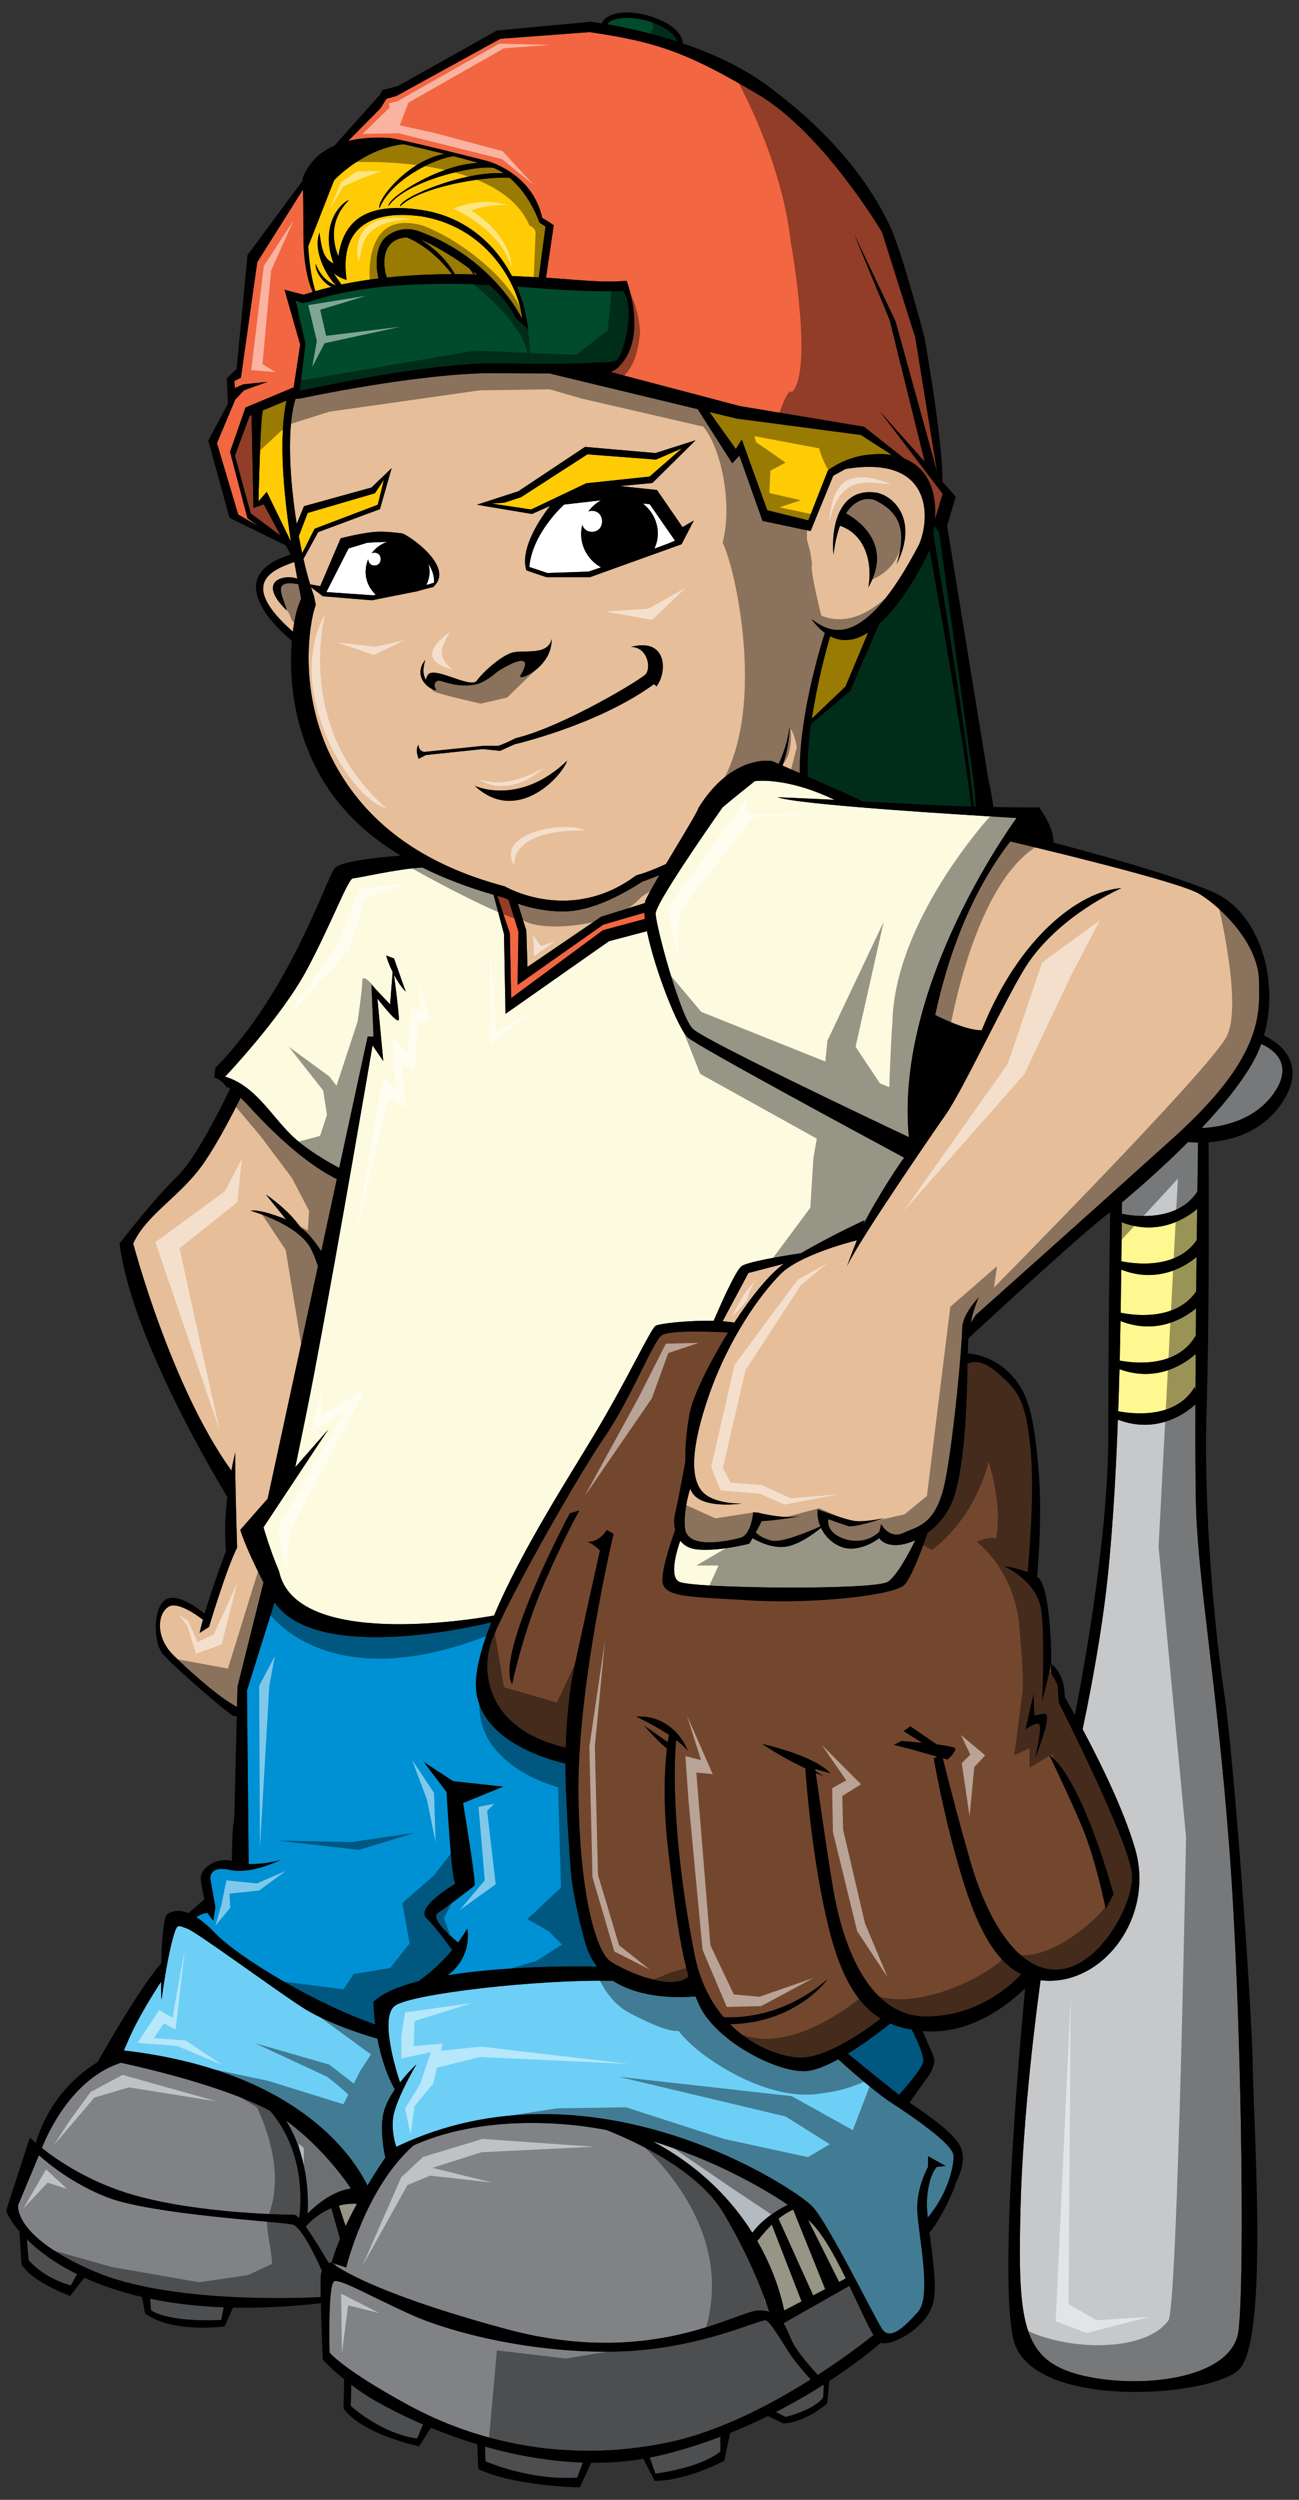 <?xml version="1.0" encoding="utf-8"?>
<!-- Generator: Adobe Illustrator 17.0.0, SVG Export Plug-In . SVG Version: 6.00 Build 0)  -->
<!DOCTYPE svg PUBLIC "-//W3C//DTD SVG 1.1//EN" "http://www.w3.org/Graphics/SVG/1.1/DTD/svg11.dtd">
<svg version="1.1" id="Layer_3_copy" xmlns="http://www.w3.org/2000/svg" xmlns:xlink="http://www.w3.org/1999/xlink" x="0px"
	 y="0px" width="104px" height="200px" viewBox="0 0 104 200" style="enable-background:new 0 0 104 200;" xml:space="preserve">
<rect x="0" y="0" width="104" height="200" fill="#333333" stroke="none"/>
<path id="color12" style="fill:#F26641;" d="M51.587,73.021c0.007,0.157,0.021,0.322,0.042,0.499l-3.359,0.903l-7.344,5.427
	l-0.106-5.185l-1.007-2.993c0.189,0.053,0.374,0.108,0.566,0.16c0.073,0.038,0.196,0.097,0.339,0.162l0.792,2.549l-0.072,4.258
	l6.856-4.821L51.587,73.021z M37.99,21.959c0.076,0.003,0.152,0.007,0.227,0.01c-0.119-0.095-0.239-0.188-0.359-0.281
	C37.911,21.781,37.955,21.871,37.99,21.959z M75.467,39.502l-5.036-6.604l3.602,4.044l-2.807-11.345l-2.833-6.847l3.313,6.978
	l3.312,12l-1.742-10.735l-2.661-8.417c0,0-4.667-7.916-9.942-11.032c-5.512-3.259-7.979-4.187-13.474-4.973l-7.141,0.533
	l-8.33,4.577L30.93,7.908l-0.454,0.745l-2.598,2.623c0.851-0.207,1.896-0.311,3.185-0.246c0.851,0.033,7.872,1.833,7.872,1.833
	s3.662,0.883,4.48,4.577c0.654,0.36,0.916,0.59,0.916,0.59l-0.615,4.19c0.124,0.008,0.257,0.014,0.377,0.022
	c2.001,0.128,4.072,0.396,6.077,0.223c0,0,1.822,4.703-0.781,7.016c-0.148,0.131-0.325,0.216-0.514,0.278l10.36,2.729l9.943,1.656
	l3.216,2.538c1.498,0.606,2.647,2.064,2.458,4.895L75.467,39.502z M20.14,33.208l-0.153,0.064l-1.178,3.184l1.265,4.622l2.385,1.773
	l-1.34-2.502l-0.828,0.293L20.14,33.208z M24.255,15.162l-3.658,5.811l-1.309,9.246l-0.522,0.262l0.038,0.562l0.654-0.29
	l1.971-0.206l-1.89,0.678L18.83,31.98l-1.46,3.473l1.701,5.712l1.628,0.938l-0.886-0.633l-1.395-5.32l1.238-3.548l3.855-1.613
	l0.521-3.409l-1.252-4.397l1.528,0.396c0.238-0.08,0.485-0.146,0.728-0.219c-0.322-0.678-0.684-2.05-0.731-3.841
	C24.267,18.185,24.315,16.88,24.255,15.162z"/>
<path id="color11" style="fill:#FFCB05;" d="M30.02,39.463l0.717-1.087l-0.491,2.005l-5.063,1.923l-0.988,1.957
	c-0.095-0.441-0.187-0.895-0.272-1.364l0.71-1.857L30.02,39.463z M47.033,36.348l-5.322,3.433l-1.339,0.438l-1.007,0.07l3.158,0.473
	l4.407-2.096l5.074-0.537l2.593-2.256l-2.08,0.896L47.033,36.348z M33.529,18.5c5.153,1.838,7.712,5.856,8.267,7.008
	c-0.125-2.082-2.34-7.268-8.079-8.203c-1.375-0.173-6.792-0.816-5.968,5.092c-0.178-0.052-0.725-0.245-1.048-0.567
	c0.27,0.434,0.496,0.742,0.641,0.932c0.973-0.205,1.966-0.361,2.963-0.484c-0.236-0.887-0.24-2.324,0.367-3.076
	C31.065,18.711,32.14,18.005,33.529,18.5z M32.575,18.991c-0.576,0.023-1.079,0.235-1.396,0.629
	c-0.563,0.698-0.447,1.854-0.216,2.582c1.76-0.188,3.524-0.265,5.232-0.267C35.52,21.096,34.362,19.764,32.575,18.991z
	 M33.668,19.168c0.789,0.478,1.942,1.362,2.753,2.767c0.173,0,0.35-0.004,0.521-0.002c0.35,0.004,0.667,0.014,0.978,0.024
	c-0.097-0.149-0.212-0.311-0.356-0.49C36.024,20.332,34.456,19.471,33.668,19.168z M66.469,50.907
	c-0.296,0.939-1.035,3.684-1.471,6.588l2.691-2.569l1.819-4.321C68.536,51.224,67.498,51.442,66.469,50.907z M68.915,34.798
	l-9.922-1.308l-2.194-0.528l2.113,2.964l0.477-0.76l2.042,5.657l3.283,0.809l1.567-3.994c0,0,1.44-1.153,3.46-1.274l0.061-0.006
	c0.529-0.054,1.082-0.045,1.62,0.048L68.915,34.798z M22.941,32.047l-1.918,0.795v0.138c-0.189,0.76-0.327,7.132-0.327,7.132
	l0.661-0.762l1.936,3.979C22.669,39.277,22.307,34.903,22.941,32.047z M26.53,22.954c-0.761-0.377-1.322-1.321-1.25-1.833
	c0.448,1.155,1.222,1.575,1.622,1.722c-0.656-0.633-1.888-2.664-1.324-4.239c0.196,1.563,0.42,2.129,1.123,2.477
	c-1.154-3.155,0.652-4.905,1.244-5.077c-1.688,1.678-1.246,3.558-0.851,4.502c0.422-2.981,2.374-4.369,6.715-3.697
	c3.198,0.493,5.715,2.482,7.175,5.271c0.706,0.033,1.433,0.069,2.151,0.108l0.542-4.06l-0.49-0.327c0,0-0.712-2.169-2.394-3.581
	c-1.968-0.127-7.212,0.72-8.761,2.301c-0.086-0.691,5.132-2.875,8.293-2.656c-0.242-0.164-0.507-0.304-0.784-0.427
	c-1.468-0.26-6.957,0.987-8.441,3.044c-0.083-0.664,4.133-3.367,7.211-3.447c-0.613-0.177-1.286-0.357-1.978-0.534
	c-1.46,0.137-5.064,1.886-5.952,4.176c-0.26-0.65,2.267-3.83,5.204-4.364c-1.228-0.306-2.427-0.584-3.278-0.777
	c-3.235,0.358-5.557,2.888-5.557,2.888l-2.076,5.289c0.105,1.591,0.302,2.711,0.575,3.583C25.673,23.171,26.099,23.058,26.53,22.954
	z"/>
<path id="color10" style="fill:#004B2C;" d="M53.666,2.577c0.308,0.255,0.495,0.513,0.551,0.745
	c-2.268-0.736-4.322-1.16-5.596-1.379c0.212-0.313,0.782-0.516,1.563-0.516c0.474,0,0.997,0.072,1.511,0.207
	C52.483,1.844,53.183,2.178,53.666,2.577z M77.857,61.856l-2.678-19.282l-0.375-0.493c-0.023,0.199-0.047,0.399-0.082,0.611
	c0.438,2.62,2.669,16.079,3.247,21.839c0.048,0.001,0.093,0.002,0.141,0.004C78.1,63.403,77.929,62.294,77.857,61.856z
	 M70.389,49.931l-2.33,5.365l-3.126,2.636c-0.201,1.46-0.314,2.931-0.247,4.211c1.954,0.855,4.223,1.86,4.378,1.976
	c1.473,0.076,2.655,0.12,4.216,0.213c1.593,0.094,3.116,0.154,4.477,0.192c-0.599-5.232-2.683-16.916-3.332-20.518
	C74.039,44.861,72.43,48.097,70.389,49.931z M41.387,22.932c0.451,1.063,0.759,2.223,0.905,3.445
	c-0.047-0.078-1.009-0.887-1.056-1.024c-0.414-0.863-1.157-1.732-2.028-2.537c-0.769-0.046-1.587-0.091-2.271-0.098
	c-4.064-0.042-8.3,0.131-12.187,1.433l-0.521,0.097l-0.557-0.199l0.79,3.468l-0.464,3.749c2.007-0.412,10.2-2.197,15.513-2.197
	l0.325,0.002c1.803,0.023,3.605,0.046,5.408,0.022c0.809-0.012,1.619-0.031,2.427-0.093c0.386-0.028,1.377,0.048,1.708-0.218
	c0.594-0.478,1.497-4.201,0.502-5.512C47.106,23.395,44.196,23.137,41.387,22.932z"/>
<path id="color9" style="fill:#73472E;" d="M75.862,140.772l-0.381-0.109c0.254,1.03,1.036,4.155,2.181,8.159
	c1.406,4.925,3.909,8.989,7.111,8.754c3.206-0.232,5.864-5.003,5.864-7.426c0-2.423-5.864-13.909-5.864-13.909
	s-0.076-0.939-0.076-1.253c0-0.311-0.549-1.094-0.549-1.094v-0.783c0,0.001-0.001,0.005-0.001,0.006v-0.006
	c-0.019,0.138-0.074,0.396-0.144,0.699c0.001,0,0.001,0,0.002,0.001c-0.002,0.008-0.004,0.016-0.006,0.022
	c-0.008,0.042-0.02,0.085-0.028,0.127c-0.004,0.019-0.009,0.034-0.013,0.054c-0.013,0.048-0.025,0.101-0.038,0.152
	c-0.002,0.006-0.002,0.015-0.004,0.024c-0.013,0.047-0.023,0.091-0.034,0.14c-0.005,0.021-0.011,0.038-0.015,0.057
	c-0.012,0.052-0.024,0.103-0.036,0.152c-0.004,0.013-0.006,0.024-0.008,0.035c-0.014,0.046-0.024,0.097-0.037,0.144
	c-0.004,0.015-0.008,0.03-0.012,0.046c-0.014,0.057-0.026,0.109-0.041,0.164c0,0.002,0,0.004-0.002,0.006
	c-0.012,0.053-0.024,0.104-0.036,0.152c-0.006,0.02-0.01,0.037-0.016,0.058c-0.012,0.049-0.023,0.095-0.035,0.142
	c-0.002,0.005-0.003,0.009-0.004,0.016c-0.013,0.047-0.025,0.093-0.035,0.137c-0.004,0.012-0.006,0.022-0.01,0.034
	c-0.009,0.034-0.017,0.07-0.027,0.106c-0.004,0.021-0.01,0.042-0.016,0.066c-0.006,0.025-0.014,0.054-0.021,0.078
	c-0.002,0.012-0.006,0.023-0.008,0.036c-0.019,0.064-0.032,0.125-0.047,0.174c-0.002,0.016-0.006,0.026-0.009,0.038
	c-0.012,0.043-0.018,0.072-0.023,0.092c-0.002,0.013-0.004,0.021-0.004,0.021s0.234-4.922-0.079-7.268
	c-0.313-2.345-2.97-3.517-2.97-3.517s0.988,0.127,1.881,0.482c0.065-0.65,0.597-6.193,0.229-9.94
	c-0.392-3.985-1.095-4.691-2.736-6.096c-1.118-0.96-1.909-0.83-2.301-0.649c-0.051,2.764-0.15,7.335-0.981,10.34
	c-0.389,1.41-1.251,2.496-2.218,3.207c-0.377,1.093-1.249,3.483-1.846,4.141c-0.781,0.859-7.348,1.563-12.428,1.251
	c-5.08-0.313-6.957-0.236-6.957-1.641c0-1.019,0.656-2.984,1.019-3.987c-0.113-0.475-0.093-0.966-0.002-1.329
	c0.199-0.795,0.678-3.384,0.819-4.156c-0.033-1.24,0.122-2.66,0.353-3.894c0.238-1.269,1.5-3.898,3.063-6.421
	c-1.098-0.054-4.714-0.234-5.329,0.244c-0.703,0.547-2.499,5.159-4.61,8.207c-2.11,3.05-8.52,14.304-9.146,16.725
	c-0.611,2.374-0.021,6.614,6.09,8.04c0.072-2.37,0.294-4.634,0.711-6.555c1.406-6.486,2.032-9.221,2.032-9.221
	s-0.546-0.549-1.016-0.706c0,0,0.859,0.156,1.562-0.936l0.547,0.312c0,0-2.97,12.351-2.814,21.104
	c0.157,8.753,1.641,12.428,2.501,13.053c0.844,0.613,4.834,2.574,6.319,1.256c-0.713-2.446-1.105-5.536-1.628-10.012
	c-0.46-3.927-0.285-6.756-0.11-8.244c-0.476-0.273-1.845-1.837-1.845-1.837l1.908,1.342c0.038-0.266,0.072-0.46,0.096-0.579
	c-1.239-0.825-2.629-1.468-2.629-1.468c3.127-0.155,4.143,2.736,4.143,2.736c-0.238-0.29-0.572-0.584-0.944-0.865l0.006,0.006
	c-0.391,4.69,0.312,11.331,1.485,17.193c0.425,2.123,1.279,3.751,2.318,4.978c1.297,0.078,4.828-0.036,8.312-3.022
	c0,0-2.425,3.48-7.79,3.59c1.75,1.761,3.873,2.527,5.367,2.662c2.333,0.215,6.01-2.58,6.69-3.114
	c-1.869-1.142-3.216-3.358-4.188-7.358c-1.259-5.162-1.731-10.996-1.847-12.661c-0.911-0.432-2.16-1.081-3.469-1.955
	c0,0,4.064,0.862,5.472,2.345l-1.213-0.345c0.007,0.049,0.015,0.106,0.022,0.168l0.643,0.411c0,0-0.229-0.083-0.62-0.25
	c0.232,1.659,0.894,6.336,1.4,9.318c0.625,3.674,2.502,10.16,7.426,10.16c4.186,0,6.901-2.597,7.623-3.375
	c-2.3-1.168-3.642-4.173-4.731-7.725c-1.485-4.846-2.268-9.534-2.268-9.534l0.256-0.16l-2.208-0.624l-1.251-0.313l0.626-0.311
	c0,0,0.762,0.057,1.647,0.143l-1.491-0.925l0.546-0.392l2.102,1.445c0.82,0.107,1.498,0.232,1.498,0.354
	C76.489,140.223,75.862,140.772,75.862,140.772z M89.151,151.558l-0.626,1.173c0,0-0.781-3.986-1.953-6.725
	c-1.172-2.734-2.58-5.625-2.58-5.625C86.728,142.413,89.151,151.558,89.151,151.558z M82.741,135.533l0.078,1.72
	c0,0,0,0,0.781-0.154c0.782-0.156-0.704,3.518-0.704,3.518s0.548-2.424,0.314-2.658c-0.234-0.236-1.094,0.391-1.094,0.391
	L82.741,135.533z M43.66,126.469c-1.797,4.064-2.657,8.284-2.657,8.284c-1.406-2.422,4.612-13.679,4.612-13.678l0.781-0.234
	C46.396,120.841,45.458,122.404,43.66,126.469z"/>
<path id="color8" style="fill:#FFF78F;" d="M95.728,108.318c-0.006,1.022-0.012,2.036-0.016,3.023l-0.049-0.402
	c-1.57,2.725-5.312,2.134-6.139,1.964c0.037-1.026,0.067-2.034,0.094-3.006c0.004-0.118,0.007-0.237,0.011-0.357
	C92.828,110.717,95.149,108.854,95.728,108.318z M89.71,105.69c-0.019,1.083-0.041,2.155-0.064,3.162
	c0.947,0.186,4.538,0.681,6.07-1.977l0.022,0.191c0.006-0.801,0.013-1.6,0.02-2.395C94.958,105.349,92.71,106.861,89.71,105.69z
	 M89.769,101.578c-0.015,1.103-0.03,2.271-0.048,3.445c0.654,0.141,4.355,0.808,6.05-1.71c0.01-0.939,0.02-1.86,0.03-2.749
	C94.991,101.243,92.752,102.74,89.769,101.578z M89.809,97.789c-0.008,0.875-0.019,1.945-0.031,3.119
	c0.668,0.143,4.344,0.8,6.038-1.699c0.012-0.877,0.021-1.71,0.031-2.487C95.08,97.379,92.83,98.942,89.809,97.789z"/>
<path id="color7" style="fill:#0091D5;" d="M46.866,155.467c0.206,0.735,0.531,1.35,0.939,1.861
	c-1.925-0.028-7.435-0.033-11.962,0.705c0.87-0.653,1.284-1.423,1.471-2.095l0.016-0.004c0,0-0.006-0.004-0.01-0.008
	c0.25-0.909,0.089-1.635,0.089-1.635c-0.231,0.398-0.478,0.771-0.735,1.118c-0.865-0.725-2.212-1.985-1.611-2.365
	c0.702-0.448,2.348-1.731,2.922-2.184c0.198,0.018-0.912-6.607-0.912-6.607l3.214-1.314l-4.018-0.439l-2.338-1.534l1.826,2.411
	c0,0,0.394,7.269,0.705,7.311c-1.063,0.668-3.035,2.051-2.339,2.748c0.771,0.77,1.754,2.122,2.079,2.578
	c-1.026,1.233-2.095,2.075-2.693,2.496c-1.569,0.4-2.862,0.936-3.607,1.645c0,0,0.002,0.736,0.138,1.814
	c-4.82-1.671-10.946-5.355-12.876-7.365c-0.542-0.564-1.024-0.956-1.451-1.227c0.429-0.261,0.708-0.323,0.905-0.333
	c0.188,0.294,0.466,0.619,0.466,0.619l0.159-1.092l-0.391-2.188c0,0-0.235-1.171,1.562-0.78c1.797,0.39,4.143-0.859,4.143-0.859
	s-0.779,0.389-2.647,0.391l-0.136-13.884l2.209-7.052c3.3,4.768,15.445,2.056,17.35,1.595c-0.67,1.691-1.128,3.264-1.222,4.57
	c-0.342,4.711,5.643,6.38,7.158,6.727c-0.02,2.792,0.475,9.47,0.523,9.465C46.046,152.29,46.51,154.192,46.866,155.467z
	 M73.002,162.384c-0.615-0.105-1.188-0.265-1.724-0.497c-0.511,0.412-1.903,1.504-3.395,2.414c0.876,0.718,3.028,2.48,4.071,3.278
	c0.007,0.007,0.017,0.015,0.024,0.021c0.604-0.674,1.813-2.074,1.93-2.601C74.02,164.5,73.383,163.136,73.002,162.384z"/>
<path id="color6" style="fill:#6DCFF6;" d="M76.332,172.426c0.075,0.897-0.499,3.158-2.058,4.996
	c-0.059-0.603-0.087-1.14-0.053-1.557c0.156-1.954,0.781-2.5,0.781-2.5l0.703-0.078l-1.406-0.782v0.86c0,0-0.938,1.639-0.86,3.517
	c0.078,1.876,1.172,6.801,0.078,8.051c-1.094,1.25-2.266,2.344-2.892,1.406c-0.625-0.939-4.221-8.285-5.549-9.77
	c-1.317-1.472-17.69-12.313-33.355-4.809c-0.198-0.64-0.425-1.698-0.177-2.697c0.391-1.562,1.798-3.907,1.798-3.907
	s-0.652,0.602-1.316,1.45c-0.317-0.955-1.652-5.237-0.404-6.14c1.329-0.96,11.529-2.128,17.459-1.99
	c2.316,1.499,5.573,1.34,6.601,1.243c0.104,0.256,0.212,0.505,0.326,0.747c1.328,2.814,6.097,5.316,8.441,5.236
	c0.73-0.023,1.684-0.416,2.658-0.952c0.609,0.553,2.877,2.581,4.221,3.455C72.892,169.223,76.253,171.488,76.332,172.426z
	 M30.765,168.83c0.172-0.566,0.493-1.141,0.849-1.66c-0.736-1.313-1.155-2.799-1.394-4.063c-1.266-0.369-4.185-1.305-6.099-2.563
	c-2.502-1.639-8.441-6.018-9.146-6.252c-0.703-0.233-0.781-0.467-1.093,0.628c-0.313,1.093-0.627,2.734-0.939,5
	c-0.024,0.177-0.05-0.442-0.051-1.37c-0.427,0.648-1.819,2.817-2.608,4.652c-0.155,0.365-0.276,0.641-0.37,0.847
	c13.869,1.612,18.362,8.476,19.503,10.806c0.563-0.937,1.079-1.718,1.429-2.232C30.638,171.6,30.415,169.977,30.765,168.83z"/>
<path id="color5" style="fill:#FCFADF;" d="M55.463,82.307c-1.018-1.016-2.969-8.285-2.969-9.222c0-0.799,4.121-6.732,5.358-8.496
	c0.919-0.769,1.88-1.54,2.584-2.097c0.757-0.074,3.017-0.107,6.377,1.496c-2.64-0.127-4.55-0.206-4.55-0.206
	c1.537,0.603,15.207,1.434,19.121,1.661c-1.354,1.892-9.704,14.087-8.619,25.535C69.606,89.487,56.357,83.201,55.463,82.307z
	 M64.685,177.586l2.493,4.982l0.54-0.281C66.789,180.381,65.737,178.467,64.685,177.586z M57.135,105.676
	c0.539-1.259,1.755-4.014,2.235-4.374c0.461-0.346,3.303-0.818,4.762-1.043c2.569-1.492,5.087-2.63,5.087-2.63l-0.13,0.428
	c0.396-0.926,2.417-4.279,3.301-5.436c-3.278-1.763-16.431-8.857-17.318-9.608c-0.748-0.634-2.64-5.369-3.278-8.515l-3.039,0.804
	l-8.284,5.811l-0.118-6.371l-0.838-3.154c-2.069-0.597-3.974-1.32-5.694-2.181c-1.96,0.097-5.253,0.866-5.558,0.866
	c-0.39,0-1.64,3.438-3.673,7.267c-2.032,3.829-6.565,8.598-6.565,8.598c2.346,0.703,3.594,2.971,5.235,4.611
	c1.191,1.19,2.997,2.215,3.899,2.689l2.276-10.505h0.468l-0.156-4.143l1.485,1.564l0.205-2.581c-0.29-0.589-0.476-1.124-0.516-1.326
	l0.624,0.234l0.939,2.658c-0.362-0.362-0.681-0.862-0.938-1.35c0.134,1.034,0.39,3.075,0.39,3.539c0,0.625-1.719-1.642-1.719-1.642
	l0.469,5.003l-0.86-1.251c0,0-2.657,15.632-4.69,26.34c-0.403,2.12-0.925,4.681-1.498,7.405l2.631-2.998l-5.171,7.806
	c0,0,0.47,1.69,1.241,3.515c1.327,6.236,15.607,3.836,17.218,3.545c2.157-5.178,6.144-11.323,8.089-14.584
	c2.659-4.454,4.455-8.363,4.847-8.596C52.789,105.891,55.11,105.625,57.135,105.676z M62.327,177.508l2.776,6.137l0.964-0.499
	l-2.562-6.366C63.071,176.969,62.677,177.227,62.327,177.508z M27.667,178.107c0.288-0.617,0.6-1.222,0.913-1.795
	c-0.528-0.025-1.012,0.034-1.449,0.148L27.667,178.107z M70.387,123.062c-0.407,0.31-1.113,0.731-2.027,0.827
	c-1.047,0.108-2.13-0.596-2.626-1.652c-0.579,0.469-1.755,1.327-2.768,1.495c-1.12,0.186-2.285-0.418-2.716-0.672
	c-0.148,0.256-0.253,0.438-0.253,0.438s-2.345,0.628-4.143,0.47c-0.655-0.058-1.103-0.331-1.394-0.704
	c-0.296,0.856-0.887,2.856-0.091,3.282c1.016,0.547,15.71,0.704,16.726,0c0.758-0.525,1.735-2.4,2.182-3.317
	C72.072,123.777,70.894,123.754,70.387,123.062z M60.629,179.294c1.394,2.416,1.948,4.541,2.153,5.554l1.394-0.723l-2.385-6.145
	C61.269,178.487,60.876,178.996,60.629,179.294z"/>
<path id="color4" style="fill:#C7C8CA;" d="M101.969,87.49c-1.648,2.331-4.532,2.711-5.768,2.761
	c1.884-1.995,3.576-4.094,4.44-5.912c0.124-0.266,0.234-0.536,0.337-0.812C101.727,83.849,103.735,84.992,101.969,87.49z
	 M95.767,120.891c-0.06-1.7-0.072-4.875-0.06-8.538c-0.53,0.502-2.909,2.483-6.208,1.226c-0.181,4.876-0.488,10.18-1.027,14.399
	c-0.572,4.497-1.52,9.066-1.797,10.369c1.344,2.511,3.275,6.395,4.194,9.537c1.486,5.081-1.953,10.082-6.175,10.551
	c-0.49,0.057-0.95,0.05-1.383-0.008c-0.265,1.908-1.429,10.637-1.613,18.429c-0.209,8.804,0.103,11.933,4.688,13.13
	c4.586,1.197,12.246,0.469,12.768-3.491c0.521-3.959,0.26-25.584-0.729-38.61C97.434,134.857,95.976,126.831,95.767,120.891z
	 M95.866,95.327c0.025-1.906,0.045-3.316,0.054-3.918c-0.365-0.004-0.645-0.028-0.797-0.046c-1.895,1.901-3.857,3.632-5.299,4.836
	c-0.002,0.247-0.006,0.557-0.008,0.912C90.578,97.271,94.22,97.87,95.866,95.327z"/>
<path id="color3" style="fill:#E6BE99;" d="M23.56,44.958c0.079,0.457,0.161,0.902,0.243,1.341c-0.988-0.378-3.35,0.114-0.826,2.559
	c-0.416-1.359-1.2-2.497,0.909-2.119c0.075,0.389,0.149,0.771,0.225,1.138l-0.267,0.699c-0.139,0.437-0.292,1.11-0.401,1.959
	C19.011,46.621,21.821,45.599,23.56,44.958z M55.905,64.664c0.055,0.089-1.365,2.413-2.584,4.461
	c-1.036,0.479-1.862,0.772-2.26,0.866l-0.165,0.071c-5.289,3.922-10.475,0.853-10.475,0.853c-6.768-1.79-11.192-5.202-13.715-9.982
	c-2.916-5.526-1.903-11.192-1.471-12.405l0.048-0.138l-0.147-0.723c-0.079-0.209-0.156-0.442-0.234-0.685l0.948,0.72l3.924,0.321
	l0.057-0.011l3.575-0.71c0,0,0.94-0.275,1.263-0.33c1.811-1.571-1.84-4.082-2.454-4.299c-0.655-0.075-1.596-0.199-2.437-0.098
	c-1.162,0.136-2.502,0.49-2.502,0.49l-1.635,3.826l-0.809-0.14c-0.186-0.604-0.365-1.293-0.535-2.038l1.182-2.144l4.943-1.838
	l0.936-3.281l-1.617,1.554l-5.402,1.492l-0.582,1.415c-0.584-3.658-0.804-7.762-0.092-10.006l0.415-0.032
	c0.093-0.02,9.404-2.023,15.431-2.023l0.316,0.003c1.388,0.016,2.777,0.026,4.166,0.022l11.868,2.858l2.766,4.331l0.571-0.618
	l1.854,5.229l3.85,0.809l1.809-4.422l0.984-0.543c7.033-1.164,6.78,3.987,5.891,6.034c-4.54,8.706-7.172,7.038-8.617,5.973
	c0.352,0.479,0.71,0.838,1.07,1.104c-0.422,1.313-2.073,6.836-2.003,11.226c-0.531-0.231-1.003-0.438-1.38-0.602
	c0.624-1.823,0.554-3.112,0.554-3.112c-0.127,1.067-0.437,2.057-0.868,2.976c-0.305-0.132-0.499-0.216-0.499-0.216
	C61.874,60.875,58.609,60.264,55.905,64.664z M66.731,44.366c0.116-0.953,0.298-1.704,0.521-2.304
	c2.313,0.799,2.566,3.475,2.264,4.935c2.091-3.627-1.131-5.573-1.785-5.922c0.854-1.331,1.942-1.248,2.353-1.044
	c2.115,1.033,2.477,2.594,1.701,5.108c1.807-3.611-0.31-5.52-1.65-5.726C66.886,38.95,66.554,42.745,66.731,44.366z M34.935,55.203
	c-0.238-0.321-0.167-0.633,0.096-0.73c0.234-0.15,1.471,0.66,3.195,0.254c0.719-0.246,1.288-0.739,1.456-0.882
	c0.399-0.342,3.382-2.115,1.994,0.193c-0.334,0.554,2.539-0.598,2.489-2.916c-0.3,1.375-2.243,0.84-3.133,1.085
	c-0.891,0.246-2.336,1.521-2.891,2.294c-0.597,0.562-3.498-1.299-3.901-0.467c-0.101,0.129-0.129,0.255-0.118,0.377
	c-0.179-0.238-0.354-0.715-0.067-1.62C32.919,54.198,34.549,55.31,34.935,55.203z M45.408,60.861
	c-3.865,3.685-7.394,2.01-7.394,2.01C41.31,65.962,44.892,62.279,45.408,60.861z M50.517,51.757c1.259,0.003,1.623,1.52,1.217,2.142
	c-0.152,0.319-6.618,4.242-10.457,5.165c-0.904,0.455-1.383,0.612-1.383,0.612h-1.243l-4.612,0.476c0,0-0.466,0.075-0.545-0.569
	c-0.281,0.495,0.03,1.128,0.03,1.128l0.579-0.305l4.548-0.476l1.39,0.141l1.161-0.526c0,0,6.63-1.521,11.145-4.8
	c0.073,0.059,0.169,0.051,0.189,0.19C53.417,53.888,53.491,50.978,50.517,51.757z M49.622,38.888l2.611-0.245l3.457-3.42
	l-3.216,1.025l-5.635-0.494l-5.337,3.549l-3.32,1.078l4.41,0.74l1.447-0.646c-1.067,1.358-2.382,3.587-1.899,5.143
	c0.163,0.082,1.627,0.563,1.627,0.563h3.456l7.346-2.64l0.981-1.897l-0.906,0.528L52.598,39.2L49.622,38.888z M100.796,78.397
	c-0.078-2.893-2.971-5.784-4.768-6.879c-1.614-0.979-12.853-3.659-15.145-4.199c-3.278,4.26-5.053,9.425-6.012,13.882
	c0.576,0.308,2.578,1.256,3.729,1.222c3.023-7.558,7.901-11.131,11.175-11.37c-3.136,1.477-6.1,3.767-7.738,6.424
	c-1.643,2.657-5.002,9.833-6.331,11.709c-0.48,0.678-6.873,9.928-7.893,12.114c0,0,0.331-0.918,0.796-2.074
	c-0.785,0.198-4.639,1.229-6.11,2.7c-1.643,1.642-4.144,5.157-5.707,9.613c-1.564,4.456-1.485,6.801-0.548,7.817
	c0.939,1.015,3.127,0.936,3.127,0.936s-2.579,0.392-3.674-0.549c-0.181-0.152-0.326-0.37-0.442-0.64
	c-0.221,0.718-0.52,1.965-0.418,3.143c0.156,1.799,3.596,1.017,4.455,0.782c0.86-0.235,1.015-2.032,1.015-2.032s0.131,0,0.285,0.021
	c0.018-0.016,0.029-0.021,0.029-0.021s1.72,0.546,3.438,0.313c0,0-1.818,0.324-2.969,0.382c-0.04,0.002-0.077,0.004-0.117,0.006
	c-0.115,0.253-0.295,0.594-0.472,0.912c0.181,0.176,0.584,0.492,1.291,0.654c0.795,0.184,2.976-0.731,3.889-1.142
	c-0.173-0.411-0.257-0.875-0.216-1.359c0,0,2.267,0.856,3.049,0.937c0.781,0.077,2.267-0.235,2.267-0.235s-2.422,0.782-2.892,0.626
	c-0.47-0.154-1.563-0.547-1.563-0.547s-0.234,0.86,0.858,1.407c1.012,0.505,2.291,0.475,3.22-0.397l0.144-0.618
	c0,0,0.625,1.249,1.797,0.702s2.657-0.625,3.36-4.299c0.704-3.674,1.329-10.865,1.329-12.037c0-1.174,1.329-2.499,1.329-2.499
	s-0.393,0.788-0.65,2.028l0.416-0.625c0,0,8.677-7.735,15.788-14.146C101.032,84.648,100.875,81.288,100.796,78.397z M45.111,72.92
	c-1.532,0.001-2.799-0.324-3.654-0.627l0.682,2.147l0.091,2.918l5.891-4.011l3.511-1.099c0.019-0.093,0.035-0.191,0.067-0.263
	c0.164-0.36,0.585-1.103,1.098-1.976c-0.438,0.184-0.896,0.361-1.382,0.531C49.127,72.021,46.926,72.92,45.111,72.92z
	 M57.854,105.71c0.334,0.022,0.649,0.058,0.938,0.104c1.3-1.993,2.743-3.816,3.962-4.705l-2.834,0.739L57.854,105.71z
	 M19.979,88.561c-0.265-0.289-0.499-0.523-0.717-0.735c-0.727,1.472-1.808,3.539-2.873,5.115c-1.84,2.729-4.636,4.158-5.726,6.546
	c0,0,3.003,11.421,7.859,18.171c0.171-0.905,0.322-1.469,0.322-1.469c-0.02,0.301-0.018,1.02-0.004,1.903
	c0.001,0.002,0.002,0.003,0.004,0.004l-0.003,0.02c0.033,2.308,0.141,5.708,0.141,5.708c-0.819,1.567-2.25,6.34-2.25,6.34
	l-0.75,0.476c0.066-0.315,0.157-0.674,0.264-1.053c-0.547-0.419-2.006-1.442-2.719-1.059c-0.886,0.477-1.158,2.387,0.341,3.886
	c1.311,1.311,3.924,3.612,5.108,4.126l0.04-1.603l2.082-8.328c-1.494-2.896-1.861-4.21-1.861-4.21l2.19-2.495l4.03-18.597
	c-0.184-0.571-0.392-1.099-0.626-1.508c-1.091-1.907-4.772-2.933-4.772-2.933c0.409-0.102,1.664,0.179,2.87,0.73l-1.641-2.024
	c0,0,1.772,1.158,2.794,2.659c0.56,0.372,1.138,1.109,1.637,1.87l1.249-5.763C24.761,93.24,22.372,91.171,19.979,88.561z"/>
<path id="color2" style="fill:#808285;" d="M53.509,195.403c-8.208,1.721-15.477-0.079-20.791-2.97
	c-5.316-2.893-6.332-4.22-6.332-4.22s-0.156-5.55,0.392-5.707c0.547-0.155,2.814,1.175,6.096,2.659s9.849,3.126,16.493,2.971
	c6.643-0.156,11.567-2.658,11.958-2.5c0.392,0.156,1.328,1.797,1.954,2.733c0.454,0.683,1.234,1.564,1.63,2.001
	C61.757,192.355,57.595,194.55,53.509,195.403z M62.889,193.372c0,0,2.241-0.52,3.021-1.562l0.04-1.031
	c-1.111,0.706-2.396,1.458-3.83,2.189L62.889,193.372z M65.474,190.009c2.192-1.418,3.818-2.678,4.459-3.191
	c-0.499-0.817-1.168-2.338-1.93-3.941l-5.271,2.994l-0.004-0.002c0.262,0.41,0.44,0.889,0.629,1.329
	C63.744,188.103,65.033,189.533,65.474,190.009z M52.022,196.62l0.445,1.285c0,0,3.543-0.414,5.211-1.77v-1.187
	c-1.386,0.527-2.856,1.004-4.405,1.396C52.858,196.448,52.44,196.54,52.022,196.62z M23.416,177.976
	c-0.937-0.234-11.254-0.783-14.851-2.188c-2.691-1.054-4.637-2.632-5.445-3.359l-1.667,3.984c0,0-0.47,2.501,6.096,5.316
	c5.929,2.542,16.195,2.149,18.125,2.049c-0.013-0.734-0.014-1.349,0.006-1.659c0.014-0.181,0.044-0.331,0.085-0.456
	C25.281,180.569,24.142,178.157,23.416,177.976z M28.124,190.801l-0.044,1.686c0,0,2.45,2.24,5.316,2.605l0.476-1.123
	c-2.159-0.927-3.757-1.828-4.515-2.316C28.899,191.36,28.489,191.07,28.124,190.801z M23.573,177.193
	c0.085,0,0.217,0.106,0.38,0.287c0.175-1.297,0.447-5.355-2.324-8.604c-3.58-1.913-9.672-3.352-11.942-3.847
	c-3.92,1.259-5.891,5.688-6.337,6.818c1.299,1.032,3.87,2.781,7.405,3.782C15.992,177.116,23.027,177.193,23.573,177.193z
	 M38.868,196.917c0,0,3.491,1.563,7.347,1.304l0.445-1.205c-2.771-0.094-5.443-0.601-7.834-1.279L38.868,196.917z M40.535,186.339
	c11.567,3.125,18.367-1.406,20.164-1.486c0.344-0.015,0.633,0.021,0.883,0.098c-0.346-1.092-1.397-4.072-3.617-7.835
	c-2-3.39-6.805-5.672-9.414-6.71c-1.21-0.228-2.452-0.395-3.716-0.48c-5.842-0.394-9.678,0.787-11.725,1.717
	c-3.872,3.406-5.392,9.771-5.392,9.771l-1.172-0.389c0.177-0.624,0.41-1.265,0.675-1.907l-0.69-2.456
	c-1.084,0.44-1.79,1.168-2.054,1.479c0.637,0.896,1.422,2.2,1.843,2.913c0.127-0.036,0.224-0.028,0.224-0.028
	S28.966,183.212,40.535,186.339z M2.289,180.816c0,0,1.093,1.405,3.386,2.031l0.497-0.902c-1.824-0.905-3.13-1.911-4.024-2.792
	C2.187,179.695,2.289,180.816,2.289,180.816z M12.083,184.826c0,0,1.2,0.99,5.628,0.783l0.205-1.013
	c-2.216-0.084-4.174-0.33-5.897-0.689L12.083,184.826z"/>
<path id="color1" style="fill:#B4BBC0;" d="M28.103,175.096c-0.651,0.081-1.919,0.454-3.476,1.999
	c0.188-3.855-1.052-6.37-1.728-7.439c0.016,0.011,0.033,0.021,0.05,0.034C25.415,171.502,27.167,173.734,28.103,175.096z
	 M52.247,171.313c3.918,2.083,6.411,4.813,7.986,7.323c0.821-1.124,2.078-1.865,2.844-2.242
	C60.756,174.828,56.883,172.706,52.247,171.313z"/>
<path id="fill" style="fill:#FFFFFF;" d="M52.395,43.897c0.16-0.368,0.273-0.76,0.273-1.188c0-0.99-0.477-1.862-1.205-2.424
	l0.554,0.051l2.021,2.916C53.818,43.366,53.187,43.607,52.395,43.897z M30.996,43.35l-1.563,0.065l-1.526,0.462l-1.778,3.491
	l3.726,0.261l0.233-0.039c-0.492-0.466-0.814-1.109-0.814-1.84c0-0.36,0.076-0.702,0.209-1.014c0.002,0.256,0.168,0.511,0.499,0.511
	c0.665,0,0.665-1.031,0-1.031c-0.091,0-0.166,0.022-0.233,0.056C30.054,43.844,30.493,43.528,30.996,43.35z M34.391,45.75
	c0,0.382-0.106,0.731-0.258,1.055l0.618-0.183c0.028-0.563-0.164-1.071-0.45-1.513C34.353,45.315,34.391,45.527,34.391,45.75z
	 M47.39,42.553c1.088,0,1.088-1.686,0-1.686c-0.108,0-0.197,0.027-0.285,0.058c0.266-0.37,0.613-0.673,1.012-0.896l-2.954,0.339
	c0,0-2.562,2.279-2.782,4.994l1.451,0.484l2.137-0.074l1.155-0.042c0,0,0.402-0.136,0.997-0.339
	c-0.949-0.521-1.596-1.523-1.596-2.682c0-0.25,0.038-0.488,0.095-0.722C46.714,42.298,46.968,42.553,47.39,42.553z"/>
<path id="outline" d="M66.731,44.366c-0.177-1.621,0.155-5.416,3.404-4.952c1.34,0.206,3.456,2.115,1.65,5.726
	c0.776-2.515,0.414-4.075-1.701-5.108c-0.41-0.204-1.499-0.287-2.353,1.044c0.654,0.349,3.876,2.295,1.785,5.922
	c0.303-1.461,0.05-4.137-2.264-4.935C67.029,42.662,66.847,43.413,66.731,44.366z M40.041,60.071l1.161-0.526
	c0,0,6.63-1.521,11.145-4.8c0.073,0.059,0.169,0.051,0.189,0.19c0.881-1.048,0.954-3.958-2.02-3.179
	c1.259,0.003,1.623,1.52,1.217,2.142c-0.152,0.319-6.618,4.242-10.457,5.165c-0.904,0.455-1.383,0.612-1.383,0.612H38.65
	l-4.612,0.476c0,0-0.466,0.075-0.545-0.569c-0.281,0.495,0.03,1.128,0.03,1.128l0.579-0.305l4.548-0.476L40.041,60.071z
	 M45.408,60.861c-3.865,3.685-7.394,2.01-7.394,2.01C41.31,65.962,44.892,62.279,45.408,60.861z M42.591,41.121l-4.41-0.74
	l3.32-1.078l5.337-3.549l5.635,0.494l3.216-1.025l-3.457,3.42l-2.611,0.245l2.977,0.313l2.046,2.972l0.906-0.528l-0.981,1.897
	l-7.346,2.64h-3.456c0,0-1.463-0.481-1.627-0.563c-0.483-1.556,0.831-3.784,1.899-5.143L42.591,41.121z M48.121,45.391
	c-0.949-0.521-1.596-1.523-1.596-2.682c0-0.25,0.038-0.488,0.095-0.722c0.094,0.311,0.348,0.565,0.769,0.565
	c1.088,0,1.088-1.686,0-1.686c-0.108,0-0.197,0.027-0.285,0.058c0.266-0.37,0.613-0.673,1.012-0.896l-2.954,0.339
	c0,0-2.562,2.279-2.782,4.994l1.451,0.484l2.137-0.074l1.155-0.042C47.124,45.73,47.526,45.594,48.121,45.391z M51.463,40.285
	c0.728,0.562,1.205,1.434,1.205,2.424c0,0.428-0.113,0.819-0.273,1.188c0.792-0.289,1.423-0.53,1.644-0.645l-2.021-2.916
	L51.463,40.285z M42.523,40.762l4.407-2.096l5.074-0.537l2.593-2.256l-2.08,0.896l-5.484-0.421l-5.322,3.433l-1.339,0.438
	l-1.007,0.07L42.523,40.762z M34.935,55.203c-0.238-0.321-0.167-0.633,0.096-0.73c0.234-0.15,1.471,0.66,3.195,0.254
	c0.719-0.246,1.288-0.739,1.456-0.882c0.399-0.342,3.382-2.115,1.994,0.193c-0.334,0.554,2.539-0.598,2.489-2.916
	c-0.3,1.375-2.243,0.84-3.133,1.085c-0.891,0.246-2.336,1.521-2.891,2.294c-0.597,0.562-3.498-1.299-3.901-0.467
	c-0.101,0.129-0.129,0.255-0.118,0.377c-0.179-0.238-0.354-0.715-0.067-1.62C32.919,54.198,34.549,55.31,34.935,55.203z
	 M41.003,134.753c0,0,0.86-4.22,2.657-8.284c1.798-4.064,2.736-5.628,2.736-5.628l-0.781,0.234
	C45.615,121.074,39.597,132.331,41.003,134.753z M83.209,137.958c0.234,0.234-0.314,2.658-0.314,2.658s1.486-3.674,0.704-3.518
	c-0.781,0.154-0.781,0.154-0.781,0.154l-0.078-1.72l-0.625,2.815C82.116,138.349,82.975,137.722,83.209,137.958z M88.525,152.731
	l0.626-1.173c0,0-2.423-9.144-5.159-11.177c0,0,1.408,2.891,2.58,5.625C87.744,148.744,88.525,152.731,88.525,152.731z
	 M102.645,88.223c-1.616,2.424-4.175,3.043-5.885,3.164c0.015,2.155,0.077,13.786-0.159,21.326
	c-0.261,8.336,0.677,17.924,1.406,22.717c0.73,4.796,2.188,24.336,2.292,29.963s1.251,22.041-1.145,24.231
	c-2.396,2.188-16.727,3.229-18.029-2.503c-1.142-5.028,0.521-23.565,0.948-28.044c-2.083,2.009-4.953,3.692-8.164,3.423
	c-0.014,0-0.027-0.002-0.042-0.004c0.329,0.757,0.849,1.956,0.9,2.113c0.079,0.235,0.079,0.783-0.546,1.643
	c-0.467,0.638-1.103,1.536-1.399,1.957c1.299,0.909,2.94,1.99,3.82,3.124c1.095,1.405-0.154,3.206-0.154,3.44
	s-1.33,3.12-2.078,3.823c0.26,2.046,0.641,4.433,0.281,5.713c-0.542,1.93-3.215,3.4-4.187,3.136
	c-0.565,0.489-1.991,1.666-4.106,3.047l-0.174,1.791c0,0-1.565,1.458-3.494,1.614l-1.253-0.602
	c-0.947,0.467-1.956,0.922-3.018,1.351l-0.472,2.222c0,0-2.969,1.615-5.575,1.615l-0.907-1.767c-1.396,0.232-2.795,0.33-4.173,0.317
	L46.422,199c0,0-5.107-0.051-8.129-1.458l-0.085-1.987c-1.344-0.407-2.594-0.862-3.711-1.32l-0.945,1.482
	c0,0-4.533-0.936-6.044-3.02l0.043-2.341c-1.167-0.935-1.711-1.595-1.711-1.595s-0.107-2.506-0.152-4.489
	c-2.58,0.288-4.915,0.392-7.025,0.347l-0.691,1.511c0,0-4.169,0.574-6.358-1.04l-0.248-1.322c-1.797-0.415-3.326-0.951-4.617-1.54
	l-1.127,1.456c0,0-3.074-1.096-3.909-2.554l-0.149-2.592c-0.79-0.911-1.088-1.596-1.048-1.733c0.155-0.547,1.876-5.784,1.876-5.784
	s0.163,0.164,0.474,0.429c1.098-3.665,3.557-5.623,4.941-6.469c0.548-0.97,3.245-5.693,4.948-7.732
	c0.054-0.063,0.104-0.12,0.155-0.182c0.044-1.771,0.178-3.742,0.501-3.943c0.362-0.227,0.905-0.372,1.676-0.065l1.273-1.101
	c-0.148-0.668-0.291-1.393-0.291-1.727c0-0.689,1.125-1.672,2.489-1.35c0,0,0.053-2.893,0.132-2.939
	c0.074-0.043,0.099-1.77,0.099-1.77l0.17-6.859c-0.127,0-0.241-0.014-0.322-0.06c-0.613-0.339-4.771-3.953-5.59-4.907
	c-0.818-0.953-0.818-3.953,0.342-4.432c0.933-0.386,2.441,0.735,2.992,1.184c0.663-2.252,1.71-5.002,1.71-5.002
	c-0.132-1.49-0.048-3.022,0.107-4.337c-1.31-2.159-7.712-12.996-8.628-20.272c0,0,2.727-3.545,4.636-5.387
	c1.369-1.319,3.258-5.012,4.22-7.001c-0.069-0.051-0.142-0.106-0.205-0.148c-0.013,0.028-0.034,0.073-0.048,0.104
	c-0.238-0.414-0.589-0.7-1.016-0.854l0.086-0.765c5.939-6.019,8.833-15.021,9.538-15.959c0.43-0.573,3.495-0.887,5.298-1.023
	c-2.917-1.76-5.185-3.993-6.653-6.775c-2.037-3.859-2.288-7.77-2.06-10.414c-1.083-0.89-5.824-5.135-0.091-6.896l-0.37-0.69
	l-0.133-0.095l-4.397-2.156l-1.7-6.191l1.57-2.922l-0.087-2.051l0.784-0.74l0.873-9.114l4.412-5.958
	c-0.003-0.058-0.004-0.11-0.008-0.169c0.249-0.662,0.845-1.889,2.561-2.637l3.631-4.058l0.219-0.392l1.22-0.306l7.916-4.439
	l7.52-0.709c0,0,0.33,0.038,0.89,0.127C48.401,1.328,49.125,1,50.185,1c0.51,0,1.071,0.077,1.62,0.223
	c0.847,0.224,1.604,0.587,2.134,1.025c0.479,0.397,0.716,0.819,0.714,1.219c2.259,0.766,4.683,1.839,6.719,3.334
	c5.581,4.101,8.458,8.199,9.942,11.426c0.912,1.985,2.704,8.766,2.704,8.766s1.508,8.509,1.429,11.537l1.069,1.201l-0.689,2.344
	l3.297,20.232c0.027,0.156,0.275,1.117,0.401,2.26c2.217,0.041,3.671,0.023,3.671,0.023s1.22,1.64,1.144,2.821
	c2.979,0.782,9.602,2.577,12.779,3.957c3.712,1.61,5.351,7.049,4.076,11.479C102.041,83.234,104.885,84.861,102.645,88.223z
	 M80.884,67.318c-3.278,4.26-5.053,9.425-6.012,13.882c0.576,0.308,2.578,1.256,3.729,1.222c3.023-7.558,7.901-11.131,11.175-11.37
	c-3.136,1.477-6.1,3.767-7.738,6.424c-1.643,2.657-5.002,9.833-6.331,11.709c-0.48,0.678-6.873,9.928-7.893,12.114
	c0,0,0.331-0.918,0.796-2.074c-0.785,0.198-4.639,1.229-6.11,2.7c-1.643,1.642-4.144,5.157-5.707,9.613
	c-1.564,4.456-1.485,6.801-0.548,7.817c0.939,1.015,3.127,0.936,3.127,0.936s-2.579,0.392-3.674-0.549
	c-0.181-0.152-0.326-0.37-0.442-0.64c-0.221,0.718-0.52,1.965-0.418,3.143c0.156,1.799,3.596,1.017,4.455,0.782
	c0.86-0.235,1.015-2.032,1.015-2.032s0.131,0,0.285,0.021c0.018-0.016,0.029-0.021,0.029-0.021s1.72,0.546,3.438,0.313
	c0,0-1.818,0.324-2.969,0.382c-0.04,0.002-0.077,0.004-0.117,0.006c-0.115,0.253-0.295,0.594-0.472,0.912
	c0.181,0.176,0.584,0.492,1.291,0.654c0.795,0.184,2.976-0.731,3.889-1.142c-0.173-0.411-0.257-0.875-0.216-1.359
	c0,0,2.267,0.856,3.049,0.937c0.781,0.077,2.267-0.235,2.267-0.235s-2.422,0.782-2.892,0.626c-0.47-0.154-1.563-0.547-1.563-0.547
	s-0.234,0.86,0.858,1.407c1.012,0.505,2.291,0.475,3.22-0.397l0.144-0.618c0,0,0.625,1.249,1.797,0.702s2.657-0.625,3.36-4.299
	c0.704-3.674,1.329-10.865,1.329-12.037c0-1.174,1.329-2.499,1.329-2.499s-0.393,0.788-0.65,2.028l0.416-0.625
	c0,0,8.677-7.735,15.788-14.146c7.113-6.41,6.957-9.771,6.878-12.662c-0.078-2.893-2.971-5.784-4.768-6.879
	C94.414,70.539,83.176,67.858,80.884,67.318z M95.739,107.066c0.006-0.801,0.013-1.6,0.02-2.395c-0.8,0.678-3.048,2.19-6.048,1.019
	c-0.019,1.083-0.041,2.155-0.064,3.162c0.947,0.186,4.538,0.681,6.07-1.977L95.739,107.066z M89.629,109.541
	c-0.004,0.119-0.007,0.238-0.011,0.357c-0.026,0.972-0.057,1.979-0.094,3.006c0.827,0.17,4.568,0.762,6.139-1.964l0.049,0.402
	c0.004-0.987,0.01-2.001,0.016-3.023C95.149,108.854,92.828,110.717,89.629,109.541z M95.771,103.314
	c0.01-0.939,0.02-1.86,0.03-2.749c-0.811,0.679-3.049,2.176-6.032,1.014c-0.015,1.103-0.03,2.271-0.048,3.445
	C90.375,105.164,94.077,105.831,95.771,103.314z M95.816,99.209c0.012-0.877,0.021-1.71,0.031-2.487
	c-0.768,0.657-3.018,2.221-6.038,1.067c-0.008,0.875-0.019,1.945-0.031,3.119C90.446,101.051,94.122,101.708,95.816,99.209z
	 M95.866,95.327c0.025-1.906,0.045-3.316,0.054-3.918c-0.365-0.004-0.645-0.028-0.797-0.046c-1.895,1.901-3.857,3.632-5.299,4.836
	c-0.002,0.247-0.006,0.557-0.008,0.912C90.578,97.271,94.22,97.87,95.866,95.327z M70.387,123.062
	c-0.407,0.31-1.113,0.731-2.027,0.827c-1.047,0.108-2.13-0.596-2.626-1.652c-0.579,0.469-1.755,1.327-2.768,1.495
	c-1.12,0.186-2.285-0.418-2.716-0.672c-0.148,0.256-0.253,0.438-0.253,0.438s-2.345,0.628-4.143,0.47
	c-0.655-0.058-1.103-0.331-1.394-0.704c-0.296,0.856-0.887,2.856-0.091,3.282c1.016,0.547,15.71,0.704,16.726,0
	c0.758-0.525,1.735-2.4,2.182-3.317C72.072,123.777,70.894,123.754,70.387,123.062z M62.753,101.108l-2.834,0.739l-2.065,3.862
	c0.334,0.022,0.649,0.058,0.938,0.104C60.091,103.82,61.535,101.997,62.753,101.108z M73.751,90.845v0.002
	c1.121-1.472,2.147-2.88,2.502-3.693c0.149-0.343,0.34-0.879,0.564-1.529c-0.225,0.649-0.415,1.187-0.564,1.528
	C75.899,87.966,74.871,89.375,73.751,90.845z M74.72,81.935c0.98,0.598,2.298,0.883,3.026,1.002c0-0.001,0-0.001,0-0.001
	C77.018,82.816,75.701,82.531,74.72,81.935c-0.149,0.748-0.269,1.461-0.376,2.155C74.452,83.397,74.571,82.683,74.72,81.935z
	 M81.384,65.443c-3.914-0.228-17.584-1.059-19.121-1.661c0,0,1.91,0.079,4.55,0.206c-3.36-1.604-5.62-1.57-6.377-1.496
	c-0.704,0.557-1.665,1.328-2.584,2.097c-1.237,1.764-5.358,7.697-5.358,8.496c0,0.937,1.952,8.206,2.969,9.222
	c0.894,0.895,14.143,7.181,17.302,8.672C71.68,79.53,80.03,67.335,81.384,65.443z M52.798,70.01
	c-0.438,0.184-0.896,0.361-1.382,0.531c-2.29,1.48-4.49,2.379-6.305,2.379c-1.532,0.001-2.799-0.324-3.654-0.627l0.682,2.147
	l0.091,2.918l5.891-4.011l3.511-1.099c0.019-0.093,0.035-0.191,0.067-0.263C51.864,71.625,52.285,70.883,52.798,70.01z
	 M40.379,71.832c-0.192-0.052-0.377-0.107-0.566-0.16l1.007,2.993l0.106,5.185l7.344-5.427l3.359-0.903
	c-0.021-0.177-0.035-0.342-0.042-0.499l-3.294,0.959l-6.856,4.821l0.072-4.258l-0.792-2.549
	C40.575,71.929,40.452,71.87,40.379,71.832z M64.686,62.143c1.954,0.855,4.223,1.86,4.378,1.976c1.473,0.076,2.655,0.12,4.216,0.213
	c1.593,0.094,3.116,0.154,4.477,0.192c-0.599-5.232-2.683-16.916-3.332-20.518c-0.385,0.854-1.994,4.09-4.035,5.924l-2.33,5.365
	l-3.126,2.636C64.732,59.392,64.619,60.862,64.686,62.143z M66.469,50.907c-0.296,0.939-1.035,3.684-1.471,6.588l2.691-2.569
	l1.819-4.321C68.536,51.224,67.498,51.442,66.469,50.907z M75.179,42.574l-0.375-0.493c-0.023,0.199-0.047,0.399-0.082,0.611
	c0.438,2.62,2.669,16.079,3.247,21.839c0.048,0.001,0.093,0.002,0.141,0.004c-0.01-1.132-0.181-2.241-0.253-2.679L75.179,42.574z
	 M48.622,1.943c1.273,0.219,3.328,0.643,5.596,1.379c-0.056-0.232-0.243-0.49-0.551-0.745c-0.483-0.399-1.184-0.733-1.971-0.942
	c-0.514-0.135-1.037-0.207-1.511-0.207C49.403,1.428,48.834,1.63,48.622,1.943z M27.879,11.276c0.851-0.207,1.896-0.311,3.185-0.246
	c0.851,0.033,7.872,1.833,7.872,1.833s3.662,0.883,4.48,4.577c0.654,0.36,0.916,0.59,0.916,0.59l-0.616,4.19
	c0.124,0.008,0.257,0.014,0.377,0.022c2.001,0.128,4.072,0.396,6.077,0.223c0,0,1.822,4.703-0.781,7.016
	c-0.148,0.131-0.325,0.216-0.514,0.278l10.36,2.729l9.943,1.656l3.216,2.538c1.498,0.606,2.647,2.064,2.458,4.895l0.615-2.074
	l-5.036-6.604l3.602,4.044l-2.807-11.346l-2.833-6.847l3.313,6.978l3.312,12l-1.742-10.735l-2.661-8.417
	c0,0-4.667-7.916-9.942-11.032c-5.512-3.259-7.979-4.187-13.474-4.973l-7.141,0.533l-8.33,4.577L30.93,7.908l-0.454,0.745
	L27.879,11.276z M68.915,34.798l-9.922-1.308l-2.194-0.528l2.113,2.964l0.477-0.76l2.042,5.657l3.283,0.809l1.567-3.994
	c0,0,1.44-1.153,3.46-1.274l0.061-0.006c0.529-0.054,1.082-0.045,1.62,0.048L68.915,34.798z M24.75,24.15l-0.521,0.097l-0.557-0.199
	l0.79,3.468l-0.464,3.749c2.007-0.412,10.2-2.197,15.513-2.197l0.325,0.002c1.803,0.023,3.605,0.046,5.408,0.022
	c0.809-0.012,1.619-0.031,2.427-0.093c0.386-0.028,1.377,0.048,1.708-0.218c0.594-0.478,1.497-4.201,0.502-5.512
	c-2.774,0.126-5.684-0.132-8.493-0.337c0.451,1.063,0.759,2.223,0.905,3.445c-0.047-0.078-1.009-0.887-1.056-1.024
	c-0.414-0.863-1.157-1.732-2.028-2.537c-0.769-0.046-1.587-0.091-2.271-0.098C32.872,22.676,28.637,22.849,24.75,24.15z
	 M26.701,21.829c0.27,0.434,0.496,0.742,0.641,0.932c0.973-0.205,1.966-0.361,2.963-0.484c-0.236-0.887-0.24-2.324,0.367-3.076
	c0.393-0.489,1.468-1.195,2.857-0.7c5.153,1.838,7.712,5.856,8.267,7.008c-0.125-2.082-2.34-7.268-8.079-8.203
	c-1.375-0.173-6.792-0.816-5.968,5.092C27.57,22.345,27.024,22.151,26.701,21.829z M36.195,21.935
	c-0.674-0.839-1.833-2.171-3.62-2.943c-0.576,0.023-1.079,0.235-1.396,0.629c-0.563,0.698-0.447,1.854-0.216,2.582
	C32.722,22.015,34.487,21.938,36.195,21.935z M36.942,21.933c0.35,0.004,0.667,0.014,0.978,0.024
	c-0.097-0.149-0.212-0.311-0.356-0.49c-1.54-1.135-3.107-1.996-3.896-2.299c0.789,0.478,1.942,1.362,2.753,2.767
	C36.595,21.935,36.771,21.931,36.942,21.933z M38.216,21.969c-0.119-0.095-0.239-0.188-0.359-0.281
	c0.054,0.094,0.098,0.184,0.133,0.271C38.065,21.962,38.142,21.966,38.216,21.969z M24.676,19.711
	c0.105,1.591,0.302,2.711,0.575,3.583c0.421-0.123,0.847-0.236,1.278-0.34c-0.761-0.377-1.322-1.321-1.25-1.833
	c0.448,1.155,1.222,1.575,1.622,1.722c-0.656-0.633-1.888-2.664-1.324-4.239c0.196,1.563,0.42,2.129,1.123,2.477
	c-1.154-3.155,0.652-4.905,1.244-5.077c-1.688,1.678-1.246,3.558-0.851,4.502c0.422-2.981,2.374-4.369,6.715-3.697
	c3.198,0.493,5.715,2.482,7.175,5.271c0.706,0.033,1.433,0.069,2.151,0.108l0.542-4.06l-0.49-0.327c0,0-0.712-2.169-2.394-3.581
	c-1.968-0.127-7.212,0.72-8.761,2.301c-0.086-0.691,5.132-2.875,8.293-2.656c-0.242-0.164-0.507-0.304-0.784-0.427
	c-1.468-0.26-6.957,0.987-8.441,3.044c-0.083-0.664,4.133-3.367,7.211-3.447c-0.613-0.177-1.286-0.357-1.978-0.534
	c-1.46,0.137-5.064,1.886-5.952,4.176c-0.26-0.65,2.267-3.83,5.204-4.364c-1.228-0.306-2.427-0.584-3.278-0.777
	c-3.235,0.358-5.557,2.888-5.557,2.888L24.676,19.711z M20.699,42.103l-0.886-0.633l-1.395-5.32l1.238-3.548l3.855-1.613
	l0.521-3.409l-1.252-4.397l1.528,0.396c0.238-0.08,0.485-0.146,0.728-0.219c-0.322-0.678-0.684-2.05-0.731-3.841
	c-0.037-1.334,0.011-2.639-0.049-4.356l-3.658,5.811l-1.309,9.246l-0.523,0.261l0.038,0.562l0.654-0.29l1.971-0.206l-1.89,0.678
	L18.83,31.98l-1.46,3.473l1.701,5.712L20.699,42.103z M22.941,32.047l-1.918,0.795v0.138c-0.189,0.76-0.327,7.132-0.327,7.132
	l0.661-0.762l1.936,3.979C22.669,39.277,22.307,34.903,22.941,32.047z M19.987,33.272l-1.178,3.184l1.265,4.622l2.385,1.773
	l-1.34-2.502l-0.828,0.293l-0.151-7.433L19.987,33.272z M24.196,44.261l0.988-1.957l5.063-1.923l0.491-2.005l-0.717,1.087
	l-5.387,1.576l-0.71,1.857C24.009,43.366,24.101,43.819,24.196,44.261z M24.111,47.876c-0.075-0.367-0.15-0.749-0.225-1.138
	c-2.109-0.378-1.325,0.76-0.909,2.119c-2.524-2.444-0.162-2.937,0.826-2.559c-0.082-0.438-0.164-0.884-0.243-1.341
	c-1.738,0.641-4.548,1.663-0.117,5.576c0.109-0.849,0.262-1.522,0.401-1.959L24.111,47.876z M40.42,70.916
	c0,0,5.187,3.068,10.475-0.853l0.165-0.071c0.398-0.095,1.224-0.388,2.26-0.866c1.219-2.048,2.639-4.372,2.584-4.461
	c2.704-4.4,5.97-3.789,5.937-3.76c0,0,0.194,0.084,0.499,0.216c0.432-0.919,0.741-1.908,0.868-2.976c0,0,0.07,1.289-0.554,3.112
	c0.377,0.164,0.849,0.37,1.38,0.602c-0.07-4.39,1.581-9.913,2.003-11.226c-0.36-0.266-0.719-0.624-1.07-1.104
	c1.445,1.065,4.077,2.733,8.617-5.973c0.89-2.047,1.142-7.198-5.891-6.034l-0.984,0.543L64.9,42.487l-3.85-0.809l-1.854-5.229
	l-0.571,0.618l-2.766-4.331l-11.868-2.858c-1.389,0.004-2.778-0.007-4.166-0.022l-0.316-0.003c-6.026,0-15.338,2.003-15.431,2.023
	l-0.415,0.032c-0.712,2.244-0.493,6.348,0.092,10.006l0.582-1.415l5.402-1.492l1.617-1.554l-0.936,3.281l-4.943,1.838l-1.182,2.144
	c0.169,0.745,0.349,1.434,0.535,2.038l0.809,0.14l1.635-3.826c0,0,1.34-0.355,2.502-0.49c0.841-0.101,1.782,0.023,2.437,0.098
	c0.615,0.217,4.265,2.728,2.454,4.299c-0.323,0.055-1.263,0.33-1.263,0.33l-3.575,0.71l-0.057,0.011l-3.924-0.321l-0.948-0.72
	c0.078,0.242,0.155,0.476,0.234,0.685l0.147,0.723l-0.048,0.138c-0.432,1.213-1.444,6.879,1.471,12.405
	C29.228,65.714,33.652,69.126,40.42,70.916z M34.391,45.75c0,0.382-0.106,0.731-0.258,1.055l0.618-0.183
	c0.028-0.563-0.164-1.071-0.45-1.513C34.353,45.315,34.391,45.527,34.391,45.75z M29.749,44.272
	c0.305-0.428,0.743-0.743,1.247-0.922l-1.563,0.065l-1.526,0.462l-1.778,3.491l3.726,0.261l0.233-0.039
	c-0.492-0.466-0.814-1.109-0.814-1.84c0-0.36,0.076-0.702,0.209-1.014c0.002,0.256,0.168,0.511,0.499,0.511
	c0.665,0,0.665-1.031,0-1.031C29.892,44.216,29.817,44.238,29.749,44.272z M23.26,90.749c1.191,1.19,2.997,2.215,3.899,2.689
	l2.276-10.505h0.468l-0.156-4.143l1.485,1.564l0.205-2.581c-0.29-0.589-0.476-1.124-0.516-1.326l0.624,0.234l0.939,2.658
	c-0.362-0.362-0.681-0.862-0.938-1.35c0.134,1.034,0.39,3.075,0.39,3.539c0,0.625-1.719-1.642-1.719-1.642l0.469,5.003l-0.86-1.251
	c0,0-2.657,15.632-4.69,26.34c-0.403,2.12-0.925,4.681-1.498,7.405l2.631-2.998l-5.171,7.806c0,0,0.47,1.69,1.241,3.515
	c1.327,6.236,15.607,3.836,17.218,3.545c2.157-5.178,6.144-11.323,8.089-14.584c2.659-4.454,4.455-8.363,4.847-8.596
	c0.295-0.181,2.617-0.446,4.642-0.396c0.539-1.259,1.755-4.014,2.235-4.374c0.461-0.346,3.303-0.818,4.762-1.043
	c2.569-1.492,5.087-2.63,5.087-2.63l-0.13,0.428c0.396-0.926,2.417-4.279,3.301-5.436c-3.278-1.763-16.431-8.857-17.318-9.608
	c-0.748-0.634-2.64-5.369-3.278-8.515l-3.039,0.804l-8.284,5.811l-0.118-6.371l-0.838-3.154c-2.069-0.597-3.974-1.32-5.694-2.181
	c-1.96,0.097-5.253,0.866-5.558,0.866c-0.39,0-1.64,3.438-3.673,7.267c-2.032,3.829-6.565,8.598-6.565,8.598
	C20.37,86.841,21.619,89.108,23.26,90.749z M18.977,136.538l0.04-1.603l2.082-8.328c-1.494-2.896-1.861-4.21-1.861-4.21l2.19-2.495
	l4.03-18.597c-0.184-0.571-0.392-1.099-0.626-1.508c-1.091-1.907-4.772-2.933-4.772-2.933c0.409-0.102,1.664,0.179,2.87,0.73
	l-1.641-2.024c0,0,1.772,1.158,2.794,2.659c0.56,0.372,1.138,1.109,1.637,1.87l1.249-5.763c-2.206-1.098-4.596-3.167-6.988-5.777
	c-0.265-0.289-0.499-0.523-0.717-0.735c-0.727,1.472-1.808,3.539-2.873,5.115c-1.84,2.729-4.636,4.158-5.726,6.546
	c0,0,3.003,11.421,7.859,18.171c0.171-0.905,0.322-1.469,0.322-1.469c-0.02,0.301-0.018,1.02-0.004,1.903
	c0.001,0.002,0.002,0.003,0.004,0.004l-0.003,0.02c0.033,2.308,0.141,5.708,0.141,5.708c-0.819,1.567-2.25,6.34-2.25,6.34
	l-0.75,0.476c0.066-0.315,0.157-0.674,0.264-1.053c-0.547-0.419-2.006-1.442-2.719-1.059c-0.886,0.477-1.158,2.387,0.341,3.886
	C15.18,133.723,17.793,136.024,18.977,136.538z M15.713,153.378c0.427,0.27,0.909,0.663,1.451,1.227
	c1.931,2.011,8.056,5.694,12.876,7.365c-0.136-1.078-0.138-1.814-0.138-1.814c0.745-0.709,2.038-1.245,3.607-1.645
	c0.598-0.421,1.667-1.263,2.693-2.496c-0.325-0.456-1.308-1.809-2.079-2.578c-0.696-0.697,1.276-2.08,2.339-2.748
	c-0.311-0.042-0.705-7.311-0.705-7.311l-1.826-2.411l2.338,1.534l4.018,0.439l-3.214,1.314c0,0,1.11,6.626,0.912,6.607
	c-0.575,0.453-2.22,1.736-2.922,2.184c-0.601,0.38,0.746,1.641,1.611,2.365c0.256-0.348,0.504-0.721,0.735-1.118
	c0,0,0.161,0.726-0.089,1.635c0.004,0.004,0.01,0.008,0.01,0.008l-0.016,0.004c-0.187,0.672-0.601,1.441-1.471,2.095
	c4.527-0.738,10.037-0.733,11.962-0.705c-0.408-0.512-0.733-1.126-0.939-1.861c-0.355-1.274-0.819-3.177-1.074-4.91
	c-0.048,0.005-0.543-6.673-0.523-9.465c-1.515-0.347-7.5-2.016-7.158-6.727c0.095-1.307,0.552-2.88,1.222-4.57
	c-1.905,0.461-14.05,3.174-17.35-1.595l-2.209,7.052l0.136,13.884c1.868-0.002,2.647-0.391,2.647-0.391s-2.345,1.249-4.143,0.859
	c-1.797-0.391-1.562,0.78-1.562,0.78l0.391,2.188l-0.159,1.092c0,0-0.278-0.325-0.466-0.619
	C16.422,153.055,16.143,153.117,15.713,153.378z M9.915,164.049c13.869,1.612,18.362,8.476,19.503,10.806
	c0.563-0.937,1.079-1.718,1.429-2.232c-0.208-1.022-0.431-2.645-0.082-3.792c0.172-0.566,0.493-1.141,0.849-1.66
	c-0.736-1.313-1.155-2.799-1.394-4.063c-1.266-0.369-4.185-1.305-6.099-2.563c-2.502-1.639-8.441-6.018-9.146-6.252
	c-0.703-0.233-0.781-0.467-1.093,0.628c-0.313,1.093-0.627,2.734-0.939,5c-0.024,0.177-0.05-0.442-0.051-1.37
	c-0.427,0.648-1.819,2.817-2.608,4.652C10.13,163.567,10.009,163.843,9.915,164.049z M24.628,177.095
	c1.556-1.545,2.825-1.918,3.476-1.999c-0.936-1.361-2.689-3.594-5.154-5.405c-0.017-0.013-0.034-0.023-0.05-0.034
	C23.576,170.725,24.816,173.24,24.628,177.095z M27.131,176.461l0.537,1.646c0.288-0.617,0.6-1.222,0.913-1.795
	C28.052,176.287,27.568,176.347,27.131,176.461z M3.351,171.849c1.299,1.032,3.87,2.781,7.405,3.782
	c5.236,1.485,12.271,1.563,12.817,1.563c0.085,0,0.217,0.106,0.38,0.287c0.175-1.297,0.447-5.355-2.324-8.604
	c-3.58-1.913-9.672-3.352-11.942-3.847C5.768,166.289,3.797,170.718,3.351,171.849z M6.171,181.945
	c-1.824-0.905-3.13-1.911-4.024-2.792c0.041,0.542,0.142,1.663,0.142,1.663s1.093,1.405,3.386,2.031L6.171,181.945z M17.915,184.597
	c-2.216-0.084-4.174-0.33-5.897-0.689l0.064,0.918c0,0,1.2,0.99,5.628,0.783L17.915,184.597z M25.767,181.662
	c-0.486-1.093-1.625-3.505-2.351-3.687c-0.937-0.234-11.254-0.783-14.851-2.188c-2.691-1.054-4.637-2.632-5.445-3.359l-1.667,3.984
	c0,0-0.47,2.501,6.096,5.316c5.929,2.542,16.195,2.149,18.125,2.049c-0.013-0.734-0.014-1.349,0.006-1.659
	C25.696,181.938,25.727,181.787,25.767,181.662z M26.319,181.052c0.127-0.036,0.224-0.028,0.224-0.028s2.423,2.189,13.992,5.316
	c11.567,3.125,18.367-1.406,20.164-1.486c0.344-0.015,0.633,0.021,0.883,0.098c-0.346-1.092-1.397-4.072-3.617-7.835
	c-2-3.39-6.805-5.672-9.414-6.71c-1.21-0.228-2.452-0.395-3.716-0.48c-5.842-0.394-9.678,0.787-11.725,1.717
	c-3.872,3.406-5.392,9.771-5.392,9.771l-1.172-0.389c0.177-0.624,0.41-1.265,0.675-1.907l-0.69-2.456
	c-1.084,0.44-1.79,1.168-2.054,1.479C25.113,179.034,25.898,180.339,26.319,181.052z M63.505,176.779
	c-0.435,0.189-0.828,0.447-1.179,0.729l2.776,6.137l0.964-0.499L63.505,176.779z M67.178,182.567l0.54-0.281
	c-0.93-1.905-1.981-3.819-3.033-4.7L67.178,182.567z M61.791,177.98c-0.523,0.508-0.915,1.017-1.162,1.314
	c1.394,2.416,1.948,4.541,2.153,5.554l1.394-0.723L61.791,177.98z M63.077,176.394c-2.32-1.565-6.193-3.687-10.83-5.081
	c3.918,2.083,6.411,4.813,7.986,7.323C61.054,177.512,62.311,176.771,63.077,176.394z M33.872,193.969
	c-2.159-0.927-3.757-1.828-4.515-2.316c-0.457-0.292-0.868-0.582-1.232-0.852l-0.044,1.686c0,0,2.45,2.24,5.316,2.605
	L33.872,193.969z M46.66,197.016c-2.771-0.094-5.443-0.601-7.834-1.279l0.043,1.181c0,0,3.491,1.563,7.347,1.304L46.66,197.016z
	 M57.678,194.948c-1.386,0.527-2.856,1.004-4.405,1.396c-0.415,0.104-0.832,0.195-1.251,0.275l0.445,1.285
	c0,0,3.543-0.414,5.211-1.77V194.948z M64.909,190.371c-0.396-0.437-1.176-1.318-1.63-2.001c-0.626-0.936-1.563-2.577-1.954-2.733
	c-0.391-0.158-5.315,2.344-11.958,2.5c-6.644,0.155-13.21-1.486-16.493-2.971c-3.282-1.484-5.549-2.814-6.096-2.659
	c-0.547,0.157-0.392,5.707-0.392,5.707s1.016,1.327,6.332,4.22c5.314,2.891,12.583,4.69,20.791,2.97
	C57.595,194.55,61.757,192.355,64.909,190.371z M65.95,190.779c-1.111,0.706-2.396,1.458-3.83,2.189l0.77,0.403
	c0,0,2.241-0.52,3.021-1.562L65.95,190.779z M69.933,186.817c-0.499-0.817-1.168-2.338-1.93-3.941l-5.271,2.994l-0.004-0.002
	c0.262,0.41,0.44,0.889,0.629,1.329c0.387,0.905,1.676,2.336,2.117,2.811C67.666,188.591,69.292,187.331,69.933,186.817z
	 M71.33,168.206c-1.344-0.874-3.611-2.902-4.221-3.455c-0.974,0.536-1.928,0.929-2.658,0.952c-2.345,0.08-7.113-2.422-8.441-5.236
	c-0.114-0.242-0.222-0.491-0.326-0.747c-1.027,0.097-4.285,0.256-6.601-1.243c-5.93-0.138-16.13,1.03-17.459,1.99
	c-1.249,0.902,0.087,5.185,0.404,6.14c0.665-0.849,1.316-1.45,1.316-1.45s-1.408,2.346-1.798,3.907
	c-0.248,0.999-0.021,2.058,0.177,2.697c15.665-7.504,32.038,3.337,33.355,4.809c1.328,1.484,4.924,8.83,5.549,9.77
	c0.626,0.938,1.798-0.156,2.892-1.406s0-6.175-0.078-8.051c-0.077-1.878,0.86-3.517,0.86-3.517v-0.86l1.406,0.782l-0.703,0.078
	c0,0-0.625,0.546-0.781,2.5c-0.034,0.417-0.006,0.954,0.053,1.557c1.559-1.838,2.133-4.099,2.058-4.996
	C76.253,171.488,72.892,169.223,71.33,168.206z M73.002,162.384c-0.615-0.105-1.188-0.265-1.724-0.497
	c-0.511,0.412-1.903,1.504-3.395,2.414c0.876,0.718,3.028,2.48,4.071,3.278c0.007,0.007,0.017,0.015,0.024,0.021
	c0.604-0.674,1.813-2.074,1.93-2.601C74.02,164.5,73.383,163.136,73.002,162.384z M76.489,139.91c0,0.313-0.627,0.861-0.627,0.861
	l-0.381-0.109c0.254,1.03,1.036,4.155,2.181,8.159c1.406,4.925,3.909,8.989,7.111,8.754c3.206-0.232,5.864-5.003,5.864-7.426
	c0-2.423-5.864-13.909-5.864-13.909s-0.076-0.939-0.076-1.253c0-0.311-0.549-1.094-0.549-1.094v-0.783
	c1.172,0.86,1.094,2.659,1.094,2.659s0.321,0.545,0.814,1.437c0.459-2.317,2.678-13.911,2.678-22.41
	c0-8.132,0.115-15.807,0.149-17.825c-0.157,0.125-0.305,0.24-0.434,0.345c-2.285,1.784-9.653,8.587-10.914,9.754
	c-0.013,0.156-0.023,0.319-0.029,0.482c-0.008,0.208-0.014,0.451-0.021,0.721c0.646,0.058,2.017,0.322,3.223,1.47
	c1.643,1.562,2.034,3.438,2.424,7.658c0.313,3.396,0.023,7.342-0.104,8.759c0.037,0.021,0.072,0.048,0.104,0.073
	c0.938,0.704,1.095,6.332,1.016,6.878c0,0.001-0.001,0.005-0.001,0.006v-0.006c-0.019,0.138-0.074,0.396-0.144,0.699
	c0.001,0,0.001,0,0.002,0.001c-0.002,0.008-0.004,0.016-0.006,0.022c-0.008,0.042-0.02,0.085-0.028,0.127
	c-0.004,0.019-0.009,0.034-0.013,0.054c-0.013,0.048-0.025,0.101-0.038,0.152c-0.002,0.006-0.002,0.015-0.004,0.024
	c-0.013,0.047-0.023,0.091-0.034,0.14c-0.005,0.021-0.011,0.038-0.015,0.057c-0.012,0.052-0.024,0.103-0.036,0.152
	c-0.004,0.013-0.006,0.024-0.008,0.035c-0.014,0.046-0.024,0.097-0.037,0.144c-0.004,0.015-0.008,0.03-0.012,0.046
	c-0.014,0.057-0.026,0.109-0.041,0.164c0,0.002,0,0.004-0.002,0.006c-0.012,0.053-0.024,0.104-0.036,0.152
	c-0.006,0.02-0.01,0.037-0.016,0.058c-0.012,0.049-0.023,0.095-0.035,0.142c-0.002,0.005-0.003,0.009-0.004,0.016
	c-0.013,0.047-0.025,0.093-0.035,0.137c-0.004,0.012-0.006,0.022-0.01,0.034c-0.009,0.034-0.017,0.07-0.027,0.106
	c-0.004,0.021-0.01,0.042-0.016,0.066c-0.006,0.025-0.014,0.054-0.021,0.078c-0.002,0.012-0.006,0.023-0.008,0.036
	c-0.019,0.064-0.032,0.125-0.047,0.174c-0.002,0.016-0.006,0.026-0.009,0.038c-0.012,0.043-0.018,0.072-0.023,0.092
	c-0.002,0.013-0.004,0.021-0.004,0.021s0.234-4.922-0.079-7.268c-0.313-2.345-2.97-3.517-2.97-3.517s0.988,0.127,1.881,0.482
	c0.065-0.65,0.597-6.193,0.229-9.94c-0.392-3.985-1.095-4.691-2.736-6.096c-1.118-0.96-1.909-0.83-2.301-0.649
	c-0.051,2.764-0.15,7.335-0.981,10.34c-0.389,1.41-1.251,2.496-2.218,3.207c-0.377,1.093-1.249,3.483-1.846,4.141
	c-0.781,0.859-7.348,1.563-12.428,1.251c-5.08-0.313-6.957-0.236-6.957-1.641c0-1.019,0.656-2.984,1.019-3.987
	c-0.113-0.475-0.093-0.966-0.002-1.329c0.199-0.795,0.678-3.384,0.819-4.156c-0.033-1.24,0.122-2.66,0.353-3.894
	c0.238-1.269,1.5-3.898,3.063-6.421c-1.098-0.054-4.714-0.234-5.329,0.244c-0.703,0.547-2.499,5.159-4.61,8.207
	c-2.11,3.05-8.52,14.304-9.146,16.725c-0.611,2.374-0.021,6.614,6.09,8.04c0.072-2.37,0.294-4.634,0.711-6.555
	c1.406-6.486,2.032-9.221,2.032-9.221s-0.546-0.549-1.016-0.706c0,0,0.859,0.156,1.562-0.936l0.547,0.312
	c0,0-2.97,12.351-2.814,21.104c0.157,8.753,1.641,12.428,2.501,13.053c0.844,0.613,4.834,2.574,6.319,1.256
	c-0.713-2.446-1.105-5.536-1.628-10.012c-0.46-3.927-0.285-6.756-0.11-8.244c-0.476-0.273-1.845-1.837-1.845-1.837l1.908,1.342
	c0.038-0.266,0.072-0.46,0.096-0.579c-1.239-0.825-2.629-1.468-2.629-1.468c3.127-0.155,4.143,2.736,4.143,2.736
	c-0.238-0.29-0.572-0.584-0.944-0.865l0.006,0.006c-0.391,4.69,0.312,11.331,1.485,17.193c0.425,2.123,1.279,3.751,2.318,4.978
	c1.297,0.078,4.828-0.036,8.312-3.022c0,0-2.425,3.48-7.79,3.59c1.75,1.761,3.873,2.527,5.367,2.662
	c2.333,0.215,6.01-2.58,6.69-3.114c-1.869-1.142-3.216-3.358-4.188-7.358c-1.259-5.162-1.731-10.996-1.847-12.661
	c-0.911-0.432-2.16-1.081-3.469-1.955c0,0,4.064,0.862,5.472,2.345l-1.213-0.345c0.007,0.049,0.015,0.106,0.022,0.168l0.643,0.411
	c0,0-0.229-0.083-0.62-0.25c0.232,1.659,0.894,6.336,1.4,9.318c0.625,3.674,2.502,10.16,7.426,10.16
	c4.186,0,6.901-2.597,7.623-3.375c-2.3-1.168-3.642-4.173-4.731-7.725c-1.485-4.846-2.268-9.534-2.268-9.534l0.256-0.16
	l-2.208-0.624l-1.251-0.313l0.626-0.311c0,0,0.762,0.057,1.647,0.143l-1.491-0.925l0.546-0.392l2.102,1.445
	C75.811,139.664,76.489,139.788,76.489,139.91z M95.767,120.891c-0.06-1.7-0.072-4.875-0.06-8.538
	c-0.53,0.502-2.909,2.483-6.208,1.226c-0.181,4.876-0.488,10.18-1.027,14.399c-0.572,4.497-1.52,9.066-1.797,10.369
	c1.344,2.511,3.275,6.395,4.194,9.537c1.486,5.081-1.953,10.082-6.175,10.551c-0.49,0.057-0.95,0.05-1.383-0.008
	c-0.265,1.908-1.429,10.637-1.613,18.429c-0.209,8.804,0.103,11.933,4.688,13.13c4.586,1.197,12.246,0.469,12.768-3.491
	c0.521-3.959,0.26-25.584-0.729-38.61C97.434,134.857,95.976,126.831,95.767,120.891z M100.978,83.527
	c-0.102,0.275-0.213,0.546-0.337,0.812c-0.864,1.818-2.557,3.917-4.44,5.912c1.236-0.05,4.12-0.43,5.768-2.761
	C103.735,84.992,101.727,83.849,100.978,83.527z"/>
<path id="shadow" style="opacity:0.4;enable-background:new    ;" d="M23.186,43.844l-1.709-3.743h-0.814l0.163-4.069l2.197-2.034
	l3.337-1.058l12.044-1.709l5.615-0.082l2.523,0.732l9.52,2.197l0.226,0.042c1.328,1.513,2.425,5.949,1.565,9.317
	c0.977,1.708,4.068,15.055-1.221,20.751c2.93-2.686,3.418-2.604,3.418-2.604h1.79c0,0,1.709-0.082,1.465-3.255
	c0.325,0.407,0.488,1.465,0.488,1.465l-0.569,2.197l0.977,0.407l0.393-1.575c-0.048,0.863-0.068,1.412-0.068,1.412l4.558,2.116
	l6.429,0.569l3.743,0.407l-3.662-23.763l0.325-1.628l-0.732-1.546l-0.081-1.139l-0.569-5.208l-1.384-5.941l-0.732-4.068l-1.79-4.395
	l-1.547-2.604l-2.44-3.336L64.691,9.99l-2.116-1.627L58.341,5.19c0,0,4.15,6.836,4.964,14.16c0.163,0.895,1.79,10.416,0.081,12.044
	c-0.265-0.463-0.906,1.388-1.137,2.095l-5.129-0.955l-8.238-1.869c0.935-0.244,2.152-1.145,2.363-4.17
	c-0.141-1.928-0.806-3.155-1.087-3.541c0.01,0.277,0.028,0.639,0.049,1.015l-0.249-1.038h-0.977l-0.325,3.499l-2.523,1.953
	l-3.707-0.148c-0.005-1.127-0.304-3.398-0.634-4.25c-0.081,0.265-0.125,0.473-0.148,0.643c-1.007-2.383-4.744-5.442-7.799-6.579
	c-4.882-1.383-4.231,4.476-4.231,4.476l2.929-0.326l3.846-0.218l0.239,0.544l0.809-0.157c0,0,4.189,3.102,4.797,5.859l-4.238-0.17
	l-14.24,2.441v0.977l-0.244-0.081l-3.417,1.546l-1.627,3.418l1.546,5.045L23.186,43.844z M73.965,38.229l0.407,2.034l0.062,0.42
	l-0.551,2.836l-0.977,1.546l-0.937,1.665c-0.829,1.005-3.4,3.702-6.219,2.522c-0.368-1.5-0.902-3.833-0.738-4.106
	c-0.081-0.976-0.407-1.953-0.407-1.953v-1.14l0.488-0.895l-2.685-0.569l1.708-0.57l-2.522-0.57l0.082-1.79l1.22-0.651l-2.359-1.628
	l-0.144-0.488l5.189,0.976c0,0,0.407,1.465,0.976,2.034c1.302-1.383,5.777-0.732,5.777-0.732L73.965,38.229z M46.541,29.766
	l1.56-0.312c-0.427,0.247-0.889,0.512-0.889,0.512l0.294,0.386l-0.071-0.016l-2.258-0.535L46.541,29.766z M27.499,13.002
	c0,0,0-1.139,2.278-1.709c2.278-0.163,4.801,0.57,8.707,1.546c3.906,0.977,4.801,4.801,4.801,4.801l0.732,0.57l-0.813,4.313h-0.488
	l0.163-3.825c0,0,0.081-0.407-0.488-0.651C39.869,12.107,27.499,13.002,27.499,13.002z M51.913,3.074l0.407-0.895l-0.163-0.651
	l1.872,0.895l0.325,0.733l-0.081,0.488l-0.732,0.244L51.913,3.074z M72.256,43.113c-0.326,2.604-2.441,3.255-2.686,3.336
	c1.058-2.848-2.115-4.72-2.115-4.72c-0.081-0.569,0.651-1.546,1.709-2.035C71.281,39.288,72.175,41.566,72.256,43.113z
	 M34.253,68.991l2.034,1.139c0,0,2.197,0.732,3.5,0.814c1.627,1.791,7.08,1.627,7.08,1.627l1.383-0.407l1.791-0.976l1.139-0.814
	l1.546-0.651l1.058-0.244l-0.813,1.302c0,0-0.651,0.326-1.628,0.977c-2.034,2.441-7.975,2.848-9.439,1.872
	c-1.627-0.081-8.952-4.15-9.196-4.313L34.253,68.991z M34.741,55.319c-0.488-0.244,0.244-1.139,0.244-1.139l1.14,0.244l1.465,0.407
	l0.813-0.244l1.383-1.221l1.546-0.895l1.465,0.163l0.407,0.651L40.6,55.808l-2.116,0.488C38.485,56.296,35.229,55.564,34.741,55.319
	z M23.349,49.624c0,0-0.082-0.407-0.407-0.896c-1.791-3.092,1.058-2.197,1.546-1.953l0.244,2.116L24,50.193L23.349,49.624z
	 M71.443,81.849c0.162-8.219,7.813-16.521,7.813-16.521l3.58,0.001c0,0,0.57,0.895,0.651,2.116
	c-5.615,2.767-7.568,15.624-7.568,15.624l0.814,1.709l-1.384,4.313l-2.971,4.328l-2.004,3.206l-1.25,1.75l-3.25,1.125l-1.875,1
	l-2.375,0.5l3.25-4.375l0.25-4l0.272-1.527l-9.334-5.18l-1.709-4.313l-0.813-3.743l2.603,3.092l9.932,3.973l0.174-1.677l4.5-9.5
	l-2.25,10l1.951,2.926l0.748,0.299C71.199,86.976,71.281,84.127,71.443,81.849z M100.739,83.07c0.488-0.896,0.57-4.639,0-6.348
	s-1.221-2.848-1.221-2.848l-2.034-1.709c0,0,2.034,8.138,0.732,10.742c-1.302,2.604-18.635,20.1-18.635,20.1l0.244-1.709
	l-3.743,3.255L74.21,119.69l-1.791,1.465l-2.848,0.651l-1.14,0.081l-2.848-1.221l-2.768,0.732l-2.44-0.407l-3.093,0.488
	l-2.522-1.139l-0.569,1.465l0.406,0.977l1.14,0.977l2.197-0.244l0.407-0.047l-0.163,0.357l-2.43,1.424h1.778l-1.028,2.25l3.125,0.25
	l3-0.125l3.5-0.375l2.5-0.125l3.25-0.5l1.5-2l0.159-1.193l0.025,0.002l1.058,0.57c0,0,3.306-2.236,4.539-7.066
	c0.548,1.867,0.981,4.189,0.586,6.17c-0.488-0.244-1.546,0.244-1.546,0.244s3.011,2.198,3.418,6.755
	c0.407,4.557,0.244,5.289,0.244,5.289l-0.651,5.046l1.221-0.569v1.546l1.791-1.058c0,0,4.149,7.975,4.638,11.637
	c-0.65,1.465-5.453,5.534-8.138,4.15c-0.65,1.546-7.812,5.29-11.229,3.174c-1.005,0.928-6.856,5.661-10.997,2.989l-1.047-1.117
	l-1.546-1.871l-0.651-1.953l-1.465,0.407l-1.383,0.569l-1.953-0.407l-1.139-0.244l-0.57-0.325l-1.872-2.686l-0.327-3.256
	l-0.244-4.558l-0.163-4.231l-0.244-1.383l-0.09,0.078c0.075-0.695,0.172-1.218,0.172-1.218l-0.225-0.148l0.143-3.597l1.302-5.696
	l-2.604,5.534l-4.232-1.221l-0.794-4.686c0.13-0.377,0.225-0.849,0.225-0.849s-8.301,3.174-15.299-0.569
	c-1.633-1.05-2.255-1.509-2.481-1.688l-1.007-2.572l-2.75,8.875l-4.75-0.875l3,2.875l2.5,1h0.75l-0.125-2.625l1.892-4.823
	c0.802,1.043,5.733,6.512,17.782,1.706c0.01-0.004,0.021-0.02,0.031-0.027l-0.438,1.41l-0.57,2.36l0.176,0.548
	c-0.232,1.27-0.244,3.084,0.963,4.661c1.504,1.967,3.866,2.902,5.227,3.281l0.225,8.029l-2.686,2.522l1.709,0.977l1.058,1.059
	l-2.035,1.302l-4.394,1.302l3.987-0.244l4.557-0.488l0.398-0.199c0.507,1.4,1.383,3.003,2.857,3.781
	c2.929,1.546,3.663,1.465,3.988,1.465c1.302,1.871,7.08,5.859,11.556,4.964c1.514-0.168,2.813-0.657,3.824-1.172v0.357l-1.448,3.781
	l-4.9-2.722l-13.834-1.547l13.346,3.174l3.54,2.221l-1.749,1.033l-6.755-1.464l-7.812-2.523l-5.534,0.082l-4.72,0.732l4.476,0.244
	l5.615,0.732l4.068,1.546l4.395,3.011l3.662,2.441l-2.116,1.79l0.57,1.546l0.021,0.09l-2.462-4.076l-2.441-2.686l-1.221-1.221
	l-2.848-1.465l-0.651-0.163c0,0,8.244,6.528,5.519,15.259l-1.287,0.609l-9.848,1.628l-5.533-0.651l-0.652,7.243l-1.627-0.407
	l-0.081-0.023c0.47,0.213,0.843,0.485,0.976,0.838c0.407,1.139,0.163,1.709,0.163,1.709l7.568,1.302l0.732-1.872l4.801-0.488
	l0.651,1.709c0,0,5.127-0.487,5.452-1.627c0.325-0.977,0.325-1.465,0.325-1.465v-0.326l3.337-1.708l1.221,0.569
	c0,0,3.011-0.489,3.255-1.384c0.244-0.895,0.244-2.115,0.244-2.115l2.604-1.628l1.791-1.709l0.488,0.326l1.465-0.407l1.79-1.709
	l0.244-1.384l0.081-3.58l-0.406-1.872l0.406-0.488l0.977-1.709l1.221-2.767l-0.488-1.709l-3.58-2.278l-1.059-0.895l1.384-0.65
	l1.041-2.564l0.424,0.041l-0.895-3.093l-0.076-0.057l1.785,0.137l2.034-0.569l3.011-1.627l2.36-1.953l1.953,0.406l2.359-1.221
	l2.197-1.709l1.14-2.359l0.569-2.93l-0.651-2.686l-3.743-7.975l-1.627-3.255v-1.059l-1.059-1.546l-0.162-1.627l-0.163-1.954v-2.686
	l-0.977-0.407c0,0,0.407-2.521,0.488-3.092c0.081-0.57,0.081-5.371,0.081-5.371s-0.732-5.778-1.383-6.836
	c-0.525-0.854-1.787-2.064-2.813-2.549c-0.067-0.181-0.115-0.298-0.115-0.298h-1.627l0.244-2.116l10.253-9.195l1.541-1.462
	c-0.093,0.837,0.33,3.496,0.33,3.496l4.721-5.128l-1.547,29.461l2.197,23.193c0,0-0.651,36.539-1.384,38.655
	c-1.827,2.642-8.3,2.523-11.718,0.651c0,1.708,3.011,5.045,7.161,4.801s10.171-0.326,10.497-3.906
	c0.326-3.58,0.488-13.021,0.488-13.021l-0.244-14.973l-0.65-6.022c0,0-1.221-13.916-1.221-14.16s-0.814-6.021-0.814-6.021
	l-0.488-7.65l-0.082-6.511l-0.162-7.731l-0.244-9.928l0.325-9.766l-0.068,0.046l0.097-0.468
	C98.188,90.323,107.475,86.698,100.739,83.07z M60.611,122.856l-0.328-0.047l0.094-0.188L60.611,122.856z M61.238,184.195
	l-0.317-1.863l0.431,1.81L61.238,184.195z M70.696,161.973l-0.882,0.849l-0.767,0.292L70.696,161.973z M34.741,194.07l0.979,0.288
	c-0.84-0.159-1.548-0.206-1.548-0.206l-0.814,1.464l-2.685-1.058l-2.93-1.709l0.082-2.441l4.476,2.36L34.741,194.07z
	 M35.719,194.358c0.569,0.107,1.196,0.27,1.708,0.502L35.719,194.358z M30.997,173.481l0.407-1.628l-0.325-1.952l0.651-2.768
	l-0.244-1.627l-1.139-3.174l1.058-2.034l1.791-0.977l2.278-1.791l1.139-1.383l-0.407-0.813l-0.651-1.872l0.732-1.465l1.465-1.14
	l-1.058-3.337l-1.953,2.522l-2.522,2.197l0.569,3.255l-1.546,1.953l-2.93,0.488l-0.814,1.221l-5.045-0.65l1.79,1.871l5.452,3.987
	l-0.895,1.384l-0.475,0.949l-1.965-1.52l-5.941-1.709l5.777,2.686c0,0,0.937,0.704,1.688,1.425l-0.386,0.772l-6.022-1.871
	l-6.917-1.465l6.001,3.568c0.855,1.795,2.269,5.598,0.835,8.883c-0.108,0.973,0.348,2.442,0.387,3.657l-1.935,0.9l-3.906,0.569
	l-6.999-1.221l-6.021-1.709l-0.814-0.895l-0.244,1.709l0.326,1.059l2.36,1.139l1.139,0.407l0.651-1.221L9.187,183l2.441,0.488
	l0.163,1.22l1.302,0.896l2.686,0.325l1.953-0.244l0.569-1.383l3.987-0.244l3.662,0.081l0.488-2.034l1.058-2.116l1.79-3.011
	L30.997,173.481z M24.324,174.424l-0.08-0.454l-0.325-2.441l-0.008-0.034l0.414,0.359L24.324,174.424L24.324,174.424z
	 M27.749,92.875l-1.101,6.097L26.749,99l-0.625,2.875l-1.75,7.25l-1.5-9.125l-2-3l2.125,0.5l1.5,0.875l0.153,0.043l0.097-1.543
	l-1.375-2.625l-2.55-3.4l-2.2-2.6L18.999,87l2.125,2.5l2.625,1.875l1.875-0.5l0.553-1.683l-0.303-1.942l-2.75-3.5l3.25,2.375
	l0.568,0.739l1.682-5.114c0,0,0.375-2.5,0.375-3.25s1,0.5,1,0.5l0.25,4.625l-0.875-0.5L27.749,92.875z M28.749,148l-6.625-0.75
	l6,0.125l5.125-0.75L28.749,148z"/>
<path id="highlight" style="opacity:0.5;fill:#FFFFFF;enable-background:new    ;" d="M36.202,53.564
	c-0.975-0.256-2.973-1.009-0.159-3.026C35.352,51.759,34.927,52.449,36.202,53.564z M43.582,61.423
	c-1.274,0.637-3.132,1.646-5.256,0.902C38.326,62.325,40.449,64.078,43.582,61.423z M30.945,64.662
	c-7.434-6.425-4.903-15.578-4.903-15.578C22.583,55.334,28.237,64.131,30.945,64.662z M24.997,29.35l0.991-1.892l6.064-1.314
	l-5.944,0.724l-0.474-2.085l3.664-1.115l-4.62,0.744l0.69,2.867L24.997,29.35z M21.015,29.138l0.69-7.487l1.805-4.035l-2.389,3.664
	l-1.009,8.336l1.964,0.159L21.015,29.138z M31.901,10.659l2.974,0.744l5.31,1.327l2.549,2.071l-2.496-2.708l-5.363-1.434
	l-2.868-0.637l0.69-1.805l7.646-4.354l3.664-0.266l-4.036-0.106l-8.177,4.62l-0.69,0.159l0.106,0.318l-2.177,2.124L31.901,10.659z
	 M66.363,41.935c0.85-3.983,2.867-3.345,4.991-3.186C67.425,37.156,66.575,39.121,66.363,41.935z M41.187,69.25
	c-0.125-1.687,1.813-2.875,5.688-2.812C45.249,65.625,39.562,66.625,41.187,69.25z M27.937,76c0.125-0.25,1.25-4.062,1.25-4.062
	l3.563-1.313l-4,0.5L27,75.563l-4.188,6C22.812,81.563,27.812,76.25,27.937,76z M33.499,81.813l1-0.25l-1.188-3.5l0.438,2.812
	L32.937,80.5l-0.312,3.813l-1.25-1.375l0.312,4.125l-1-1l-2.375,13.375l2.813-11.5l1.375,0.687l-0.313-3.437l1,0.625L33.499,81.813z
	 M25.687,113.25l0.125-2.312l-0.937,3.75l2.812-1.938l-5.5,9.563l0.75,3.5l0.313-3.375l6.062-11.375L25.687,113.25z M54.249,76.813
	l0.187-3.875l5.875-7.563l6.438-0.125l-6.813-0.125l-0.187-1.25l-6.313,8.813L54.249,76.813z M83.437,77l-2.764,8.134l-8.361,11.804
	l9.69-10.986l3.781-7.972l2.278-4.355L83.437,77z M57.687,119.25l3.125,0.25l2,0.875l4.25-0.812l-3.75,0.312L61,118.813l-2.5-0.188
	l-0.625-1.187l1.812-7.813l4.438-6.812l2.125-1.75l-2.375,1.312l-5.063,6.813l-1.875,8.187L57.687,119.25z M60.499,102.375
	l-0.938,1.188l-1,1.812c0,0,1.313-1.25,1.313-1.562C59.874,103.5,60.499,102.375,60.499,102.375z M53.312,107.5l-2.187,4.313
	l-4.313,7.875l5.375-7.813l1.313-3.625l2.437-0.812L53.312,107.5z M47.874,150l-0.25-10.312l0.812-8.438l-1.25,8.5l0.25,10.438
	l1.75,5.937l2.813,1.438l-2.438-1.938L47.874,150z M58.749,159.563l-1.875-3.938l-1.125-13.812l1.312,0.125l-2.062-4.688
	l1.125,3.563l-1.25-0.313l0.25,3.563L56.249,156l1.937,4.563l2.75-0.063l4.188-2.25l-4.313,1.5L58.749,159.563z M67.499,146.375
	l-0.063-2.687l1.5-0.938l-3.125-3.125l1.938,2.813l-1.125,0.625l0.062,3.5l1.938,7.937l2.437,3.688l-1.812-4.313L67.499,146.375z
	 M77.687,140.375L77,141.063l0.625,4.25L78,141.375l0.875-0.937l-1.938-1.625L77.687,140.375z M21.562,134.875L22,132.5l-1.25,2.375
	l0.062,12.938L21.562,134.875z M18.124,150.438l-0.375,1.875l-0.5,1.75l1.187-1.438l-0.062-1.125l2.375-0.25l2.125-1.562l-2.313,1
	L18.124,150.438z M34.874,147.375l-0.125-3.937l-1.75-2.625L34.187,144L34.874,147.375z M39.687,150.75L39,144.875l0.562-0.562
	l-1.25,0.25l0.5,5.875l-2,2.375L39.687,150.75z M12.312,163.063l0.813-1.188l0.937,0.5l0.75-6.562l-1,5.625l-1.062-0.625L11,163.438
	l3.187,0.25l3.563,1.5l-2.875-1.938L12.312,163.063z M7.249,167.375l-1.688,2.313l-1.25,1.937l3.25-3.812l2.75-0.813l7.063,1.125
	L9.812,166L7.249,167.375z M1.874,176.688l1.937-2.063l1.563,0.5l-1.688-1.562L1.874,176.688z M47.562,171.75l-8.937-0.625
	l-4.75,1.438l-1.75,1.625L29,181.313l3.625-6.5l1.812-0.75l5,0.562l-4.812-1.187l3.937-1.25L47.562,171.75z M27.374,188.25
	l0.5-3.812l2.5,0.625l-3.063-1.563L27.374,188.25z M14.374,99.875l4.625-3.687l0.375-3.5l-1.375,2.625l-5.563,4.062l5.125,15
	L14.374,99.875z M15.812,131.375l-0.75-1.687l-0.75-0.5L15,130.063l0.687,2.25l2.063-0.75l1.25-4.938l-1.875,4.125L15.812,131.375z
	 M43.312,75.688l-0.625-0.875L42.75,76.5l1.687-1.187L43.312,75.688z M39.749,82.563c0,0-0.25-4.938-0.563-6.438l0.063,7.438
	l4-3.063L39.749,82.563z M28.689,20.922c0.436-0.673-0.237-3.246,4.235-3.364C30.272,17.043,28.174,18.033,28.689,20.922z
	 M40.8,16.449c-0.91-0.237-2.217-0.633-4.512,0.238c0,0,3.799,1.623,4.67,4.71c0-1.663-1.583-3.602-3.206-4.512
	C38.188,16.568,39.89,16.291,40.8,16.449z M28.847,14.312l1.702-0.633l-1.979,0.04l-1.267,0.871l-0.871,2.058l1.068-1.741
	L28.847,14.312z M54.911,47.014l-3,1.687l-3.449,0.225l3.749,0.675L54.911,47.014z M30.055,51.738L27.018,51.4l2.924,1.012
	l2.474-1.2L30.055,51.738z M35.302,164.074l0.135-0.574l-2.312,0.188l0.062-2l4.625-1.438L32.437,161l-0.312,1.875v1.813l2.375-0.5
	l-0.875,2.562l-1.188,1.938l0.438,2.125l0.312-2.313l1.5-1.812l0.297-1.264l3.456-0.852l11.922,0.555l-11.866-1.387L35.302,164.074z
	 M87.781,185.627l-2.23-1.286l0.171-24.536l-1.201,25.908l2.488,0.944l4.976-1.287L87.781,185.627z"/>
</svg>

